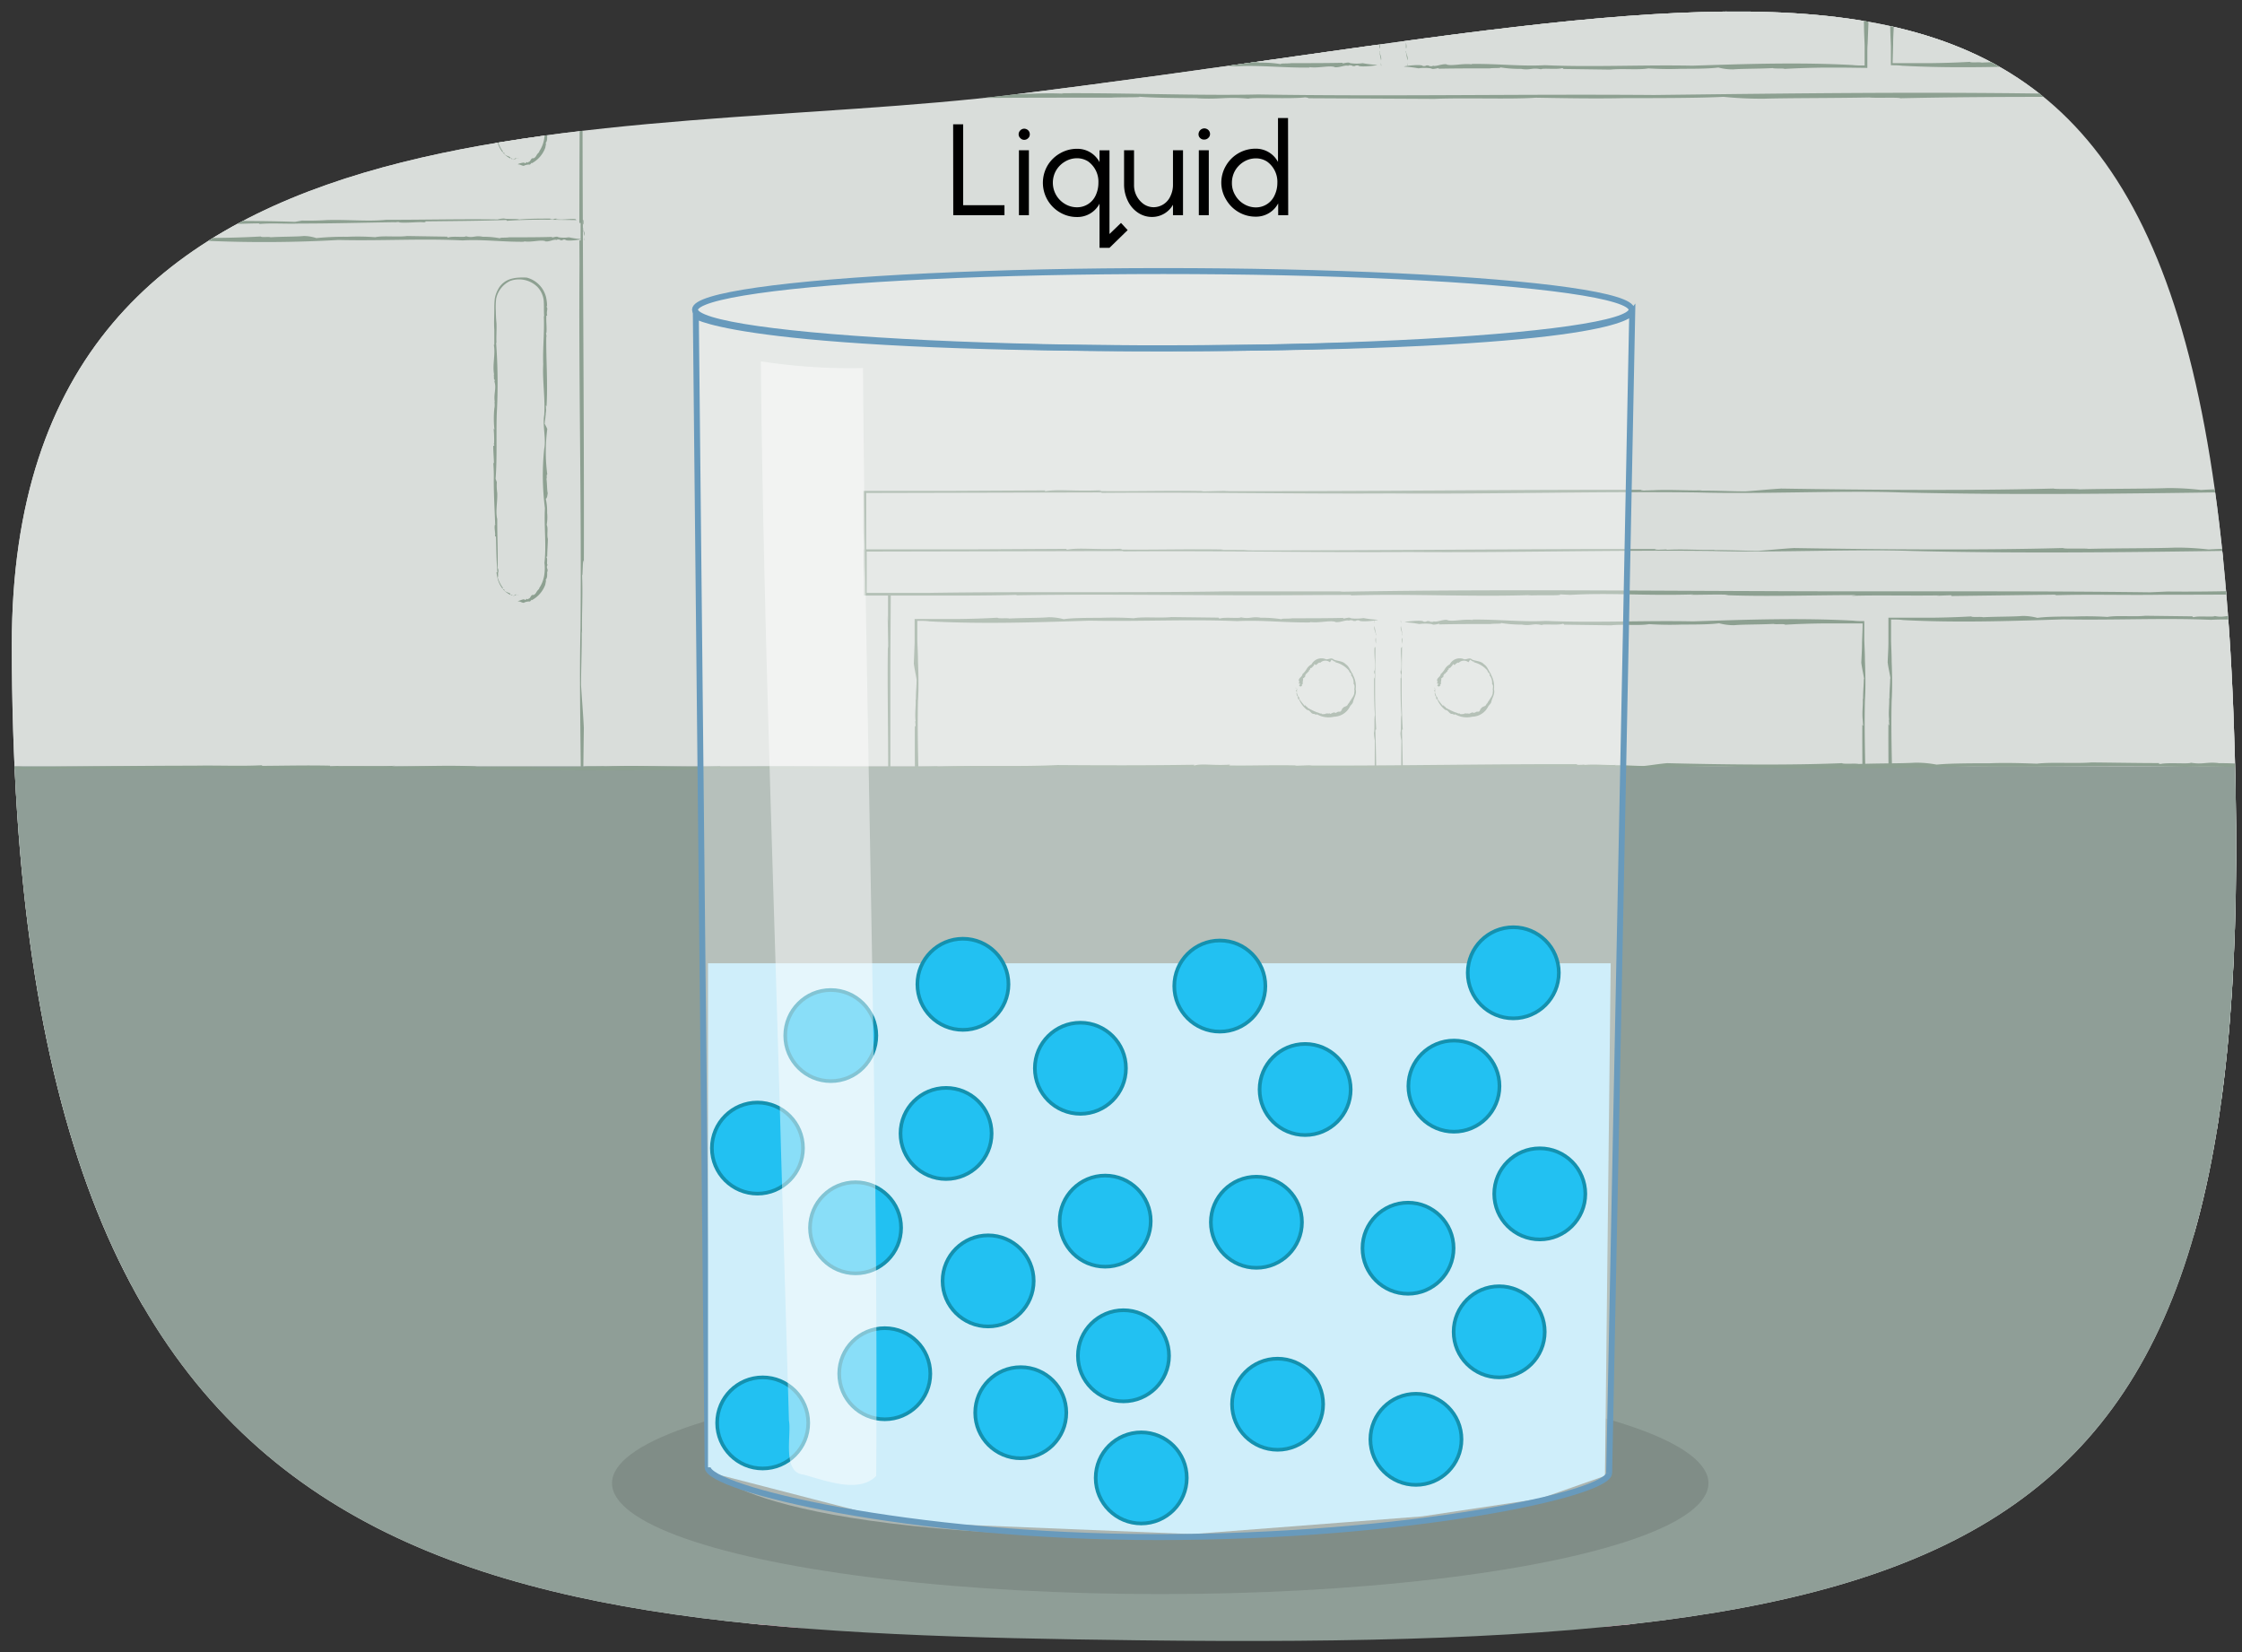 <svg xmlns="http://www.w3.org/2000/svg" xmlns:xlink="http://www.w3.org/1999/xlink" width="380" height="280" viewBox="0 0 380 280"><rect x="0" y="0" width="380" height="280" fill="#333333" stroke="none"/><defs><clipPath id="a"><path d="M378.55,120.93C383.93,261.67,343.33,279.82,193,278,77.37,276.6,2.11,269.79,2,109.28,2,12,104.41,24.33,172,16,310-1,372.78-29.87,378.55,120.93Z" fill="none"/></clipPath></defs><g clip-path="url(#a)"><rect x="-49.34" y="-81.24" width="449.32" height="356.59" fill="#d9ddda"/><path d="M-49.26,263.1l.11.71c-.2-12.7,0-27-.08-40.48l0,.91c0-34.09-.15-65.54-.23-99.36,0,.52,0,.7.06,1.25,0-1.64-.11-3.45-.1-5.28,0-.47.05.52.06,1.1.18-7.14-.12-21,0-25.44,0-2-.09-2.9-.15-1.78-.08-26.48-.15-54.8-.23-81.77,0-1.3.08-1.54.14-1.18-.3-23-.18-47.21-.13-70.79-.08-.91-.08,2.4-.17.08-.1,7.58.2,13.89.05,20.76l-.07-.88c-.05,5,.19,1,.09,6.21-.06,2-.1-.51-.1.44,0,10.63,0,21.73.15,31.74-.17,2.47,0,11.43-.17,15.36.07,2.75,0,5.51.16,6.56,0,37.22,0,75.25.06,113.38.32,17.84-.06,39.21,0,60.39,0,.14,0,.12,0,0,.08,6.9.12,17,.08,25.2l.13,7c0,16-.09,32.16-.14,48.49l102.8.05c57.23.08,107.37.31,163.11-.11-.08,0,.37.05-1.06.06l45.88,0,0,0c37.58-.27,78.23,0,114.46-.25H400.1c0-36.92-.06-77.69-.09-116.29l.06.11c-.13-37.36.2-73.46.1-110.74.15-38.33-.36-78.83-.17-117.49q0-2.92.06-6t0-6.38l-16.82,0-17.1.1c-11.32.07-22.29.11-31.69,0-46.16-.48-90.93-.17-137.08.12-42.58-.17-85.08.27-126.31-.08C51.54-81,30-81.47,8.23-81.41l.77.08c-7.8-.24-17.39.34-22.26,0h.83c-4.14-.18-9.6.42-12.11.21l-.67.08c-5,0-.59-.1-4.45-.13a35.14,35.14,0,0,1-3.58.11c-.66-.36-16.69,0-16.08.1,6.66,0,7.55.21,12.32.29,0,0-.09,0,0,0,3.26-.17,7.78-.07,10.36-.05l1,.08c1.57.15,7.57-.31,5.54,0l44.18-.07c2.11-.1,11.57,0,8.27-.18,3.79.22,15,.28,19.22.27a6.31,6.31,0,0,1-1,0c8.1.29,9.61-.26,17.2.09,1.19-.25,13.8.08,18.1-.21.94.05,1.25.1.91.15l40.36.1c9.88-.22,23.94.1,32.44-.2,7,.06,18.44.19,28.28.07l-1,0c11.1,0,25,0,32.57-.23,3.28.29,8.08.23,12.88.33,7.41-.14,22.36-.1,33.67-.22,1.73.13,9.32-.06,9.9.14,31.68-.38,70.84-.25,104.66,0h-.49c4.39-.11,9.44-.34,13.91-.48.44,0,.39.05-.55.05h3.28l2.94,0c0,1.83,0,3.65-.07,5.49s0,3.87,0,5.85c0,0,0,0-.06-1,.09,5.79-.16,12,0,18.8l-.05.38.07,4.34c-.06-.1-.16-.27-.13-2.59.07,53,.14,107.77.22,162.22l-.06-2L399.7,121a7,7,0,0,1-.07-1.06c-.11,13.44.08,27.4.05,40.5,0-.06-.1-2-.13-.21.17,9.71-.23,15.59.14,20.45,0,.45-.1.76-.13-.23.12,27,.11,54.71.05,81.9,0,4.13.09,8.35.13,12.71l-29,0c-9.86,0-19.73,0-29.31.12l.12-.06c-30.46.23-62.76,0-94.33,0l-35.14,0-.33-.08c-22.17.31-46.6-.28-69.73.06l1.59-.11c-3.58.18-14-.06-12.62.24l-4.08-.09c-15.72.39-28.61-.18-47.86.07l1.26-.07c-5.12.06-11.09.1-14.88,0,.59,0,.31,0,1.53-.05-16-.27-33.89,0-50.81,0l1.92-.13c-8.18.16-23.18,0-33.93.08l.65-.06-5.44.09-.14-.12-28.46.08C-49.24,271.18-49.25,267.16-49.26,263.1Z" fill="#f59dc1"/><rect x="150.82" y="189.32" width="336.31" height="19.93" fill="#d9ddda"/><path d="M354.85,209.32l-.31.11c5.61-.2,11.95,0,17.89-.08l-.4,0c15.07.05,29-.14,43.92-.22-.23,0-.31,0-.55.05.72,0,1.52-.11,2.33-.1.21,0-.23.06-.49.07,3.16.18,9.28-.12,11.25,0,.89,0,1.28-.09.79-.15,11.7-.05,24.22-.09,36.14-.23.57,0,.68.07.52.14q5.19-.15,10.52-.18h10.21q0-4.83.05-9.63c-.08-.4-.09,1.07-.17,0-.1,3.35.2,6.14.05,9.18l-.07-.39c0,.23,0,.41,0,.56a.13.13,0,0,0,0,.06.36.36,0,0,0,0,.09s0,0,0,.06h-.12l-.76,0c-.91-.07.22-.1-.2-.1-4.7,0-9.6,0-14,.14-1.09-.16-5.05,0-6.79-.16-1.21.07-2.44,0-2.9.16-16.45-.09-33.26.07-50.11.06-7.89.32-17.34-.06-26.7,0-.06,0-.05,0,0,0-3.05.08-7.5.12-11.14.08l-3.09.13c-21.92-.27-44.31-.08-66.58-.2-25.29-.07-47.46-.3-72.09.12,0,0-.17-.05.47-.07l-20.29,0,0,0c-16.61.26-34.58,0-50.6.25H150.94c0-6,0-12.76,0-19.71l31.32-.08-.05.06c16.51-.13,32.47.2,49,.1,16.94.15,34.85-.36,51.93-.17,10.58.31,24.47-.35,34.4,0,20.4.49,40.2.17,60.59-.12,18.82.17,37.61-.27,55.84.08,8.63-.22,18.17.28,27.78.22l-.34-.08c3.45.24,7.68-.33,9.84,0l-.37,0c1.83.18,4.24-.43,5.35-.21l.3-.09c2.21,0,.26.1,2,.13a6.9,6.9,0,0,1,1.58-.11c.29.37,7.38,0,7.11-.09-2.95,0-3.34-.22-5.45-.3,0,0,0,0,0,0a39.36,39.36,0,0,1-4.58,0l-.46-.08c-.69-.15-3.34.31-2.45,0-6,.07-12.84.07-19.52.07-.94.1-5.12,0-3.66.18-1.68-.22-6.65-.27-8.5-.27a1.26,1.26,0,0,1,.44,0c-3.58-.29-4.25.27-7.61-.09-.52.25-6.09-.08-8,.22-.42-.06-.56-.11-.41-.15l-17.84-.11c-4.37.22-10.58-.1-14.34.2-3.11-.06-8.15-.19-12.5-.07l.43,0c-4.91,0-11,0-14.4.22a47.08,47.08,0,0,0-5.69-.33c-3.28.14-9.89.1-14.88.22-.77-.13-4.13.06-4.38-.14-14,.38-31.32.25-46.26,0h.21c-1.94.11-4.17.34-6.15.48-.19,0-.17-.05.24-.05-2.73,0-5.28-.15-8-.12,0,0,0,0,.47-.06-2.56.09-5.29-.15-8.31,0l-.17-.06-1.92.08c0-.07.12-.16,1.14-.14-23.44-.07-47.63.27-71.7.22l.88-.06-4.67.11a1.45,1.45,0,0,1,.47-.07c-5.94-.1-12.11.08-17.9,0,0,0,.9-.09.09-.13-4.29.18-6.89-.23-9,.14-.2,0-.34-.1.1-.13l-11,.08H150.49c0,4.85,0,9.71,0,14.54,0,.93.05,1.87.08,2.82s0,2.08.05,3.15l6.65,0h6.51c4.36,0,8.72,0,13-.12l-.06.07c13.47-.23,27.75,0,41.7,0,5.8,0,9.71-.05,15.53-.06l.15.08c9.8-.31,20.6.28,30.82-.06l-.7.11c1.58-.17,6.18.06,5.58-.23l1.8.09c7-.39,12.65.18,21.16-.08l-.56.07c2.26-.05,4.9-.09,6.58,0-.26,0-.14,0-.68.05,7.09.28,15,0,22.46,0l-.85.13c3.62-.15,10.25,0,15-.08l-.29.06,2.41-.08.06.12Z" fill="#8da091"/><rect x="150.82" y="100.33" width="336.31" height="91.62" fill="#d9ddda"/><path d="M395.91,192l-.37.11c6.74-.2,14.35,0,21.49-.08l-.49,0c18.11,0,34.81-.15,52.77-.23l-.67,0c.87,0,1.83-.11,2.8-.1.26,0-.27.06-.58.07,3.79.18,11.14-.12,13.51,0,1.07,0,1.54-.09.95-.15h1.61c0-6.68-.05-13.59-.07-20.52s-.1-14-.15-20.88c0-.69.08-.81.14-.62-.3-12.24-.18-25.07-.13-37.59-.08-.49-.09,1.27-.17,0-.1,4,.2,7.37.05,11l-.07-.47c0,2.65.19.53.09,3.29-.06,1.09-.1-.27-.1.24,0,5.64,0,11.53.15,16.85-.17,1.31,0,6.07-.17,8.16.07,1.46.05,2.92.16,3.48q0,9.19,0,18.5,0,9.08,0,18.24l-22.55,0c-9.48.32-20.83-.06-32.07,0-.08,0-.07,0,0,0-3.67.08-9,.12-13.38.08l-3.71.13c-26.33-.27-53.24-.08-80-.2-30.39-.07-57-.3-86.61.12,0,0-.2-.05.57-.07l-24.37,0,0,0c-20,.26-41.55,0-60.79.25H150.94c0-19.55-.06-41.14-.09-61.57l.06,0q0-7.57,0-15.06c0-5,.05-9.87.07-14.8l14.22.07h14.46c20.35.14,41.86-.36,62.39-.17,12.7.31,29.38-.36,41.31,0,24.51.49,48.29.18,72.8-.11,22.6.17,45.17-.28,67.07.08,10.37-.23,21.83.28,33.37.21l-.41-.08c4.14.24,9.23-.33,11.82,0h-.44c2.19.18,5.1-.42,6.43-.21l.35-.09a18.9,18.9,0,0,1,2.37.14,10,10,0,0,1,1.9-.11c.35.36,8.86,0,8.54-.1-3.54,0-4-.21-6.55-.29,0,0,.05,0,0,0a53.71,53.71,0,0,1-5.5,0l-.55-.07c-.83-.16-4,.3-2.94,0-7.19.06-15.43.06-23.46.06-1.12.1-6.14,0-4.39.19-2-.22-8-.28-10.21-.27a1.66,1.66,0,0,1,.53,0c-4.3-.29-5.1.27-9.14-.08-.63.25-7.32-.08-9.61.21-.49-.06-.66-.11-.48-.15l-21.43-.11c-5.25.22-12.71-.1-17.22.21-3.75-.07-9.8-.19-15-.07l.51,0c-5.9,0-13.26,0-17.3.22a65.25,65.25,0,0,0-6.83-.32c-3.94.13-11.88.09-17.88.22-.92-.14-4.95,0-5.26-.14-16.82.37-37.62.24-55.57,0h.26c-2.33.1-5,.34-7.39.48-.23,0-.21,0,.29,0-3.28,0-6.35-.16-9.62-.12,0,0,0,0,.55-.06-3.07.08-6.35-.16-10,0l-.2,0-2.31.07c.06-.06.15-.16,1.38-.14-13.25,0-26.69,0-40.23.09l-41.1.14v5.47l-.06-1.06.1,5.61a2.83,2.83,0,0,1-.06-.57c-.11,7.14.07,14.55.05,21.51,0,0-.1-1.08-.13-.11.17,5.15-.23,8.28.13,10.86,0,.24-.09.4-.12-.13.12,14.34.11,29,0,43.49,0,1.12.05,2.25.08,3.4s0,2.47.05,3.73l7.94,0h7.82c5.24,0,10.48,0,15.56-.12l-.06.07c16.17-.23,33.33,0,50.09,0l18.66-.06.17.08c11.78-.31,24.75.28,37-.06l-.84.11c1.9-.17,7.43.06,6.7-.23l2.17.09c8.34-.39,15.18.18,25.41-.08l-.67.07c2.72-.05,5.89-.09,7.9,0-.31,0-.17,0-.81,0,8.51.28,18,0,27,0l-1,.13c4.34-.15,12.31,0,18-.08l-.34.06,2.89-.08.07.12Z" fill="#8da091"/><rect x="155.63" y="105.13" width="77.99" height="81.66" fill="#d9ddda"/><polygon points="232.94 105.13 232.91 105.28 233.01 105.68 232.94 105.13" fill="#8da091"/><path d="M233.18,107.71c0-.07,0,0,.07-.11l-.3-1.52C232.78,106.76,233.29,107.27,233.18,107.71Z" fill="#8da091"/><path d="M233.15,108.16a1.76,1.76,0,0,0,.11,1C233.15,108.92,233.3,108,233.15,108.16Z" fill="#8da091"/><path d="M233.21,159.86v-.18A1,1,0,0,0,233.21,159.86Z" fill="#9bac9f"/><path d="M233.69,173.35l.11.14c-.2-2.52,0-5.36-.08-8l0,.18c0-6.75-.14-13-.23-19.69,0,.11.05.14.06.25a6.79,6.79,0,0,1-.1-1c0-.1,0,.1.06.22.19-1.42-.12-4.16,0-5,0-.4-.1-.58-.16-.36,0-5.24-.08-10.85-.23-16.2,0-.25.08-.3.14-.23-.3-4.56-.18-9.35-.13-14-.08-.18-.08.47-.16,0-.1,1.51.19,2.75,0,4.12l-.07-.18c0,1,.19.2.09,1.23-.06.41-.09-.1-.1.09,0,2.11,0,4.3.15,6.29-.17.49,0,2.26-.17,3a6.92,6.92,0,0,0,.16,1.3c-.09,7.37.07,14.91.06,22.46.32,3.53-.06,7.77.05,12,0,0,0,0,0,0,.08,1.36.12,3.36.08,5l.14,1.38c-.1,3.39-.14,6.81-.15,10.24s0,6.64,0,10l-8.93,0c-11.34-.08-21.27-.31-32.31.11,0,0-.08,0,.21-.06-3.19.07-6.09,0-9.09,0v0c-7.45.26-15.5,0-22.68.25h-4.74c0-3.62,0-7.43,0-11.27s-.05-7.81-.07-11.63l.06,0c-.13-7.4.2-14.55.1-21.94.15-7.59-.36-15.61-.17-23.27.14-2,.09-4.36,0-6.69,0-1.16-.07-2.33-.11-3.47l0-1.68c0-.59,0-1.16,0-1.72.83,0,1.43,0,2.06.09,9.14.48,18,.17,27.15-.12,8.44.17,16.86-.27,25,.08,3.87-.23,8.15.28,12.45.22l-.15-.08c1.55.24,3.44-.34,4.41,0h-.16c.81.18,1.9-.42,2.39-.21l.14-.08c1,0,.11.1.88.13.29,0,.11-.16.71-.11.13.36,3.3,0,3.18-.1a17.59,17.59,0,0,1-2.44-.29h0a8,8,0,0,1-2.06.05l-.2-.08c-.31-.15-1.5.31-1.1,0-2.68.07-5.75.06-8.75.07-.42.1-2.29,0-1.64.18a20.73,20.73,0,0,0-3.81-.27.34.34,0,0,1,.2,0c-1.61-.28-1.9.27-3.41-.08-.23.25-2.73-.08-3.58.21q-.29-.08-.18-.15l-8-.1c-2,.21-4.74-.1-6.42.2a55.89,55.89,0,0,0-5.61-.07l.19,0c-2.2,0-4.94,0-6.45.23a9.69,9.69,0,0,0-2.55-.33c-1.47.14-4.43.1-6.67.22-.34-.13-1.85.06-2-.14-2.06.12-4.28.19-6.57.22h-3.47l-4,0c0,.76,0,1.52,0,2.28,0,.61,0,1.21,0,1.81-.05,1.2-.09,2.38-.14,3.53v-.09c.11.87.34,1.87.48,2.75,0,.09,0,.08,0-.11,0,1.23-.15,2.37-.12,3.59,0,0,0,0-.06-.2.09,1.14-.15,2.37,0,3.72l-.06.08.08.86c-.07,0-.16-.06-.14-.52-.07,10.51.27,21.35.22,32.14l-.06-.4.11,2.09s-.05-.11-.07-.21c-.1,2.67.08,5.43,0,8,0,0-.09-.41-.13,0,.18,1.92-.23,3.08.14,4,0,.09-.1.16-.13,0,.12,5.35.11,10.84.05,16.22,0,.42.05.84.08,1.27l0,.67c0,.29,0,.58,0,.88l3.12,0h2.92c2,0,3.9,0,5.8-.12l0,.07c6-.23,12.43,0,18.68,0,2.6,0,4.36-.05,7-.05l.07.08c4.39-.31,9.23.28,13.81-.06l-.31.11c.71-.17,2.77.06,2.5-.23l.81.08c3.11-.39,5.66.18,9.48-.07l-.25.07a24.62,24.62,0,0,1,3,0c-.12,0-.07,0-.31,0,3.18.28,6.72,0,10.07,0l-.38.13c.31,0,.66-.05,1.06-.06h1.37c0-.75,0-1.54,0-2.33s0-1.49,0-2.15l.06.13-.09-1.08.12,0C233.81,178.66,233.71,176.05,233.69,173.35Z" fill="#8da091"/><path d="M233.55,145.39v0C233.56,145.5,233.56,145.46,233.55,145.39Z" fill="#9bac9f"/><path d="M230.83,104.57l.34,0A1.48,1.48,0,0,0,230.83,104.57Z" fill="#9bac9f"/><rect x="238.1" y="105.13" width="77.99" height="81.66" fill="#d9ddda"/><polygon points="237.43 105.13 237.39 105.28 237.5 105.68 237.43 105.13" fill="#8da091"/><path d="M237.66,107.71c0-.07.05,0,.07-.11l-.3-1.52C237.27,106.76,237.78,107.27,237.66,107.71Z" fill="#8da091"/><path d="M237.63,108.16a1.63,1.63,0,0,0,.12,1C237.64,108.92,237.78,108,237.63,108.16Z" fill="#8da091"/><path d="M237.7,159.86v-.18A.77.77,0,0,0,237.7,159.86Z" fill="#9bac9f"/><path d="M238.18,173.35l.11.14c-.2-2.52,0-5.36-.08-8l0,.18c0-6.75-.15-13-.23-19.69a2.27,2.27,0,0,0,.06.25,6.79,6.79,0,0,1-.1-1c0-.1.05.1.06.22.18-1.42-.12-4.16,0-5,0-.4-.09-.58-.15-.36,0-5.24-.08-10.85-.23-16.2,0-.25.08-.3.14-.23-.3-4.56-.18-9.35-.13-14-.08-.18-.09.47-.17,0-.1,1.51.2,2.75,0,4.12l-.07-.18c-.05,1,.19.2.09,1.23-.06.41-.1-.1-.1.09,0,2.11,0,4.3.15,6.29-.17.49,0,2.26-.17,3a6.92,6.92,0,0,0,.16,1.3c-.09,7.37.07,14.91.06,22.46.32,3.53-.06,7.77.05,12,0,0,0,0,0,0,.08,1.36.12,3.36.08,5l.13,1.38c-.09,3.39-.13,6.81-.15,10.24v10.67l9.63,0c11.33.08,21.26.31,32.3-.11,0,0,.08,0-.21.06,3.19-.07,6.09.05,9.09,0v0c7.44-.26,15.49,0,22.67-.25h5c0-3.69,0-7.57,0-11.49s-.05-7.81-.07-11.63l.06,0c-.13-7.4.2-14.55.1-21.94.15-7.59-.36-15.61-.17-23.27.14-2,.09-4.36,0-6.69,0-1.16-.07-2.33-.11-3.47q0-.86,0-1.68c0-.52,0-1,0-1.52-.55,0-1.26,0-1.86-.08-9.15-.49-18-.17-27.16.12-8.43-.17-16.86.27-25-.08-3.87.22-8.15-.28-12.45-.22l.15.08c-1.55-.24-3.44.33-4.41,0l.16,0c-.81-.18-1.9.43-2.39.21l-.14.09c-1,0-.11-.1-.88-.13-.29,0-.11.16-.71.11-.13-.37-3.3,0-3.18.09a19,19,0,0,1,2.44.3s0,0,0,0a8,8,0,0,1,2.06,0l.2.07c.31.16,1.5-.3,1.1,0,2.68-.07,5.76-.07,8.75-.07.42-.1,2.29,0,1.64-.19a20.72,20.72,0,0,0,3.81.28s-.07,0-.2,0c1.61.29,1.9-.27,3.41.09.23-.25,2.73.08,3.58-.22q.28.09.18.15l8,.11c2-.22,4.74.1,6.43-.2a55.64,55.64,0,0,0,5.6.07l-.19,0c2.2,0,4.94,0,6.45-.22a9.69,9.69,0,0,0,2.55.33c1.47-.14,4.43-.1,6.67-.22.34.13,1.85-.06,2,.14,2.06-.13,4.28-.2,6.57-.22h5.23l.88,0h.43c0,1.08-.07,2.15-.1,3.2,0,1.2-.08,2.38-.13,3.53v-.09c.11.87.34,1.87.48,2.75,0,.09-.05.08-.05-.11,0,1.23-.15,2.37-.12,3.59,0,0,0,0-.06-.2.09,1.14-.16,2.37,0,3.72l0,.08.07.86c-.06,0-.16-.06-.14-.52-.06,10.51.28,21.35.23,32.14l-.06-.4.11,2.09s-.05-.11-.07-.21c-.11,2.67.08,5.43.05,8,0,0-.1-.41-.13,0,.17,1.92-.23,3.08.14,4,0,.09-.1.16-.13,0,.12,5.35.11,10.84.05,16.22,0,.42,0,.84.08,1.27s0,.7.05,1l-.47,0h-.71l-1.45,0H310.3c-1.95,0-3.9,0-5.8.12l0-.07c-6,.23-12.43,0-18.68,0-2.6,0-4.36.06-7,.06l-.07-.08c-4.39.31-9.23-.28-13.81.06l.31-.11c-.71.17-2.77-.06-2.5.23l-.81-.09c-3.11.4-5.66-.18-9.48.08l.25-.07a24.62,24.62,0,0,1-3,0c.12,0,.07,0,.31-.05-3.18-.28-6.71,0-10.07,0l.38-.13c-.3,0-.66,0-1.06.06H238.2c0-.68,0-1.41,0-2.13s0-1.49,0-2.15l.06.13-.08-1.08.12,0C238.3,178.66,238.19,176.05,238.18,173.35Z" fill="#8da091"/><path d="M238,145.39v0C238.05,145.5,238,145.46,238,145.39Z" fill="#9bac9f"/><path d="M240.89,105.7l-.34,0A1.48,1.48,0,0,0,240.89,105.7Z" fill="#9bac9f"/><circle cx="248.5" cy="116.47" r="4.77" fill="#d9ddda"/><polygon points="243.06 116.47 243.02 116.49 243.13 116.53 243.06 116.47" fill="#8da091"/><path d="M243.3,116.73h.07l-.31-.15C242.9,116.65,243.41,116.68,243.3,116.73Z" fill="#8da091"/><path d="M243.27,116.78c-.06.07.08.08.13.09C243.29,116.86,243.42,116.76,243.27,116.78Z" fill="#8da091"/><path d="M246.05,121h0A0,0,0,0,0,246.05,121Z" fill="#9bac9f"/><path d="M247.43,121l0-.11c-.27.14-.47-.13-.72-.14l0,0a10.86,10.86,0,0,1-1.65-.8s0,0,.06,0-.13,0-.15,0,.05,0,.06,0c0-.22-.35-.21-.3-.37s-.11,0-.14.07a11.13,11.13,0,0,1-1-1.28s.06,0,.12-.07a1.44,1.44,0,0,1-.44-1.34c-.08,0-.08,0-.17,0-.09.17.23.26.11.42h-.08c0,.11.19,0,.11.11s-.1,0-.1,0c.08.21.07.46.31.6-.14.1.07.22-.05.35.08,0,.09.09.2.07a4.32,4.32,0,0,0,1.38,1.82c.46,0,.58.53,1,.66,0,0,0,0,0,0a.71.71,0,0,1,.48.15l.18-.08a4,4,0,0,0,2.9.41,3.09,3.09,0,0,0,2.69-1.72s0,0,0,0c.16-.28.42-.44.52-.74l0,0c.15-.75.68-1.43.46-2.18a4,4,0,0,0-.54-2.55l.06,0c-.42-.55-.59-1.31-1.22-1.71-.53-.6-1.45-.49-2.06-.82-.41-.41-1,.19-1.44-.08a1.91,1.91,0,0,0-2.29.93,2,2,0,0,0-.83.79,3.76,3.76,0,0,1-.72.88c0,.4-.57.59-.61,1h.08c-.27.1.28.38-.09.41v0c-.19.06.39.23.17.25l.09,0c0,.09-.1,0-.14.07s.16,0,.11.07c-.37,0,0,.31.08.29s.22-.13.3-.2h0c-.16-.07-.06-.14,0-.18h.07c.15,0-.29-.16,0-.09a2.13,2.13,0,0,1,.08-.74c-.09-.06.07-.18-.13-.19a.34.34,0,0,0,.36-.21s0,0,0,0c.32,0-.17-.25.2-.22-.22-.13.16-.16,0-.36l.14.06a3.38,3.38,0,0,1,.45-.47c-.05-.26.32-.22.21-.52.14,0,.35-.06.4-.24v0a.77.77,0,0,0,.33-.48c.19.22.23.13.34.18,0-.17.28-.24.42-.41.07.12.12-.11.19.07a1.23,1.23,0,0,1,1.67-.12h0c.08-.09.19-.32.29-.44s0,0,0,0,.18.18.29.17a.17.17,0,0,1,0,.06c.12-.06.15.2.3.08v0l.09,0c0,.06-.06.15-.09.12a4.42,4.42,0,0,1,2.31,1.39H252l.2.08a.11.11,0,0,1-.07,0c0,.25.32.36.39.58,0,0-.1,0-.12,0,.24.08-.09.33.27.27,0,0-.09,0-.12,0a2,2,0,0,1,.34,1.35c.35.39,0,.83.18,1.28l-.07,0c.1.61-.37,1.09-.64,1.57-.17.17-.19.36-.36.53l-.06,0c-.06.54-.78.37-.93.86l0-.1c0,.18-.25.07-.08.32l-.11,0c-.08.48-.54.07-.78.42v-.08c-.07.09-.17.16-.25.11s0,0,0,0c-.34-.19-.59.16-.91.18l0-.13c-.14.16-.41,0-.61.08l0-.06-.11.09V121C247.93,121,247.68,121.08,247.43,121Z" fill="#8da091"/><path d="M245.1,119.91Z" fill="#9bac9f"/><path d="M244.31,116.24l0,0S244.3,116.25,244.31,116.24Z" fill="#9bac9f"/><circle cx="225.04" cy="116.47" r="4.77" fill="#d9ddda"/><polygon points="219.6 116.47 219.56 116.49 219.67 116.53 219.6 116.47" fill="#8da091"/><path d="M219.84,116.73h.07l-.31-.15C219.44,116.65,220,116.68,219.84,116.73Z" fill="#8da091"/><path d="M219.81,116.78c-.06.07.08.08.13.09C219.83,116.86,220,116.76,219.81,116.78Z" fill="#8da091"/><path d="M222.59,121h0A0,0,0,0,0,222.59,121Z" fill="#9bac9f"/><path d="M224,121l0-.11c-.27.14-.47-.13-.72-.14l0,0a10.86,10.86,0,0,1-1.65-.8s0,0,.06,0-.13,0-.15,0,0,0,.06,0c0-.22-.35-.21-.3-.37s-.11,0-.14.07a11.13,11.13,0,0,1-1-1.28s.06,0,.12-.07a1.44,1.44,0,0,1-.44-1.34c-.08,0-.08,0-.17,0-.09.17.23.26.11.42h-.08c0,.11.19,0,.11.11s-.1,0-.1,0c.08.21.07.46.31.6-.14.1.07.22-.05.35.08,0,.09.09.2.07a4.32,4.32,0,0,0,1.38,1.82c.46,0,.58.53,1,.66,0,0,0,0,0,0a.71.71,0,0,1,.48.15l.18-.08a4,4,0,0,0,2.9.41,3.09,3.09,0,0,0,2.69-1.72s0,0,0,0c.16-.28.42-.44.52-.74l0,0c.15-.75.68-1.43.46-2.18a4,4,0,0,0-.54-2.55l.06,0c-.42-.55-.59-1.31-1.22-1.71-.53-.6-1.45-.49-2.06-.82-.41-.41-1,.19-1.44-.08a1.91,1.91,0,0,0-2.29.93,2,2,0,0,0-.83.79,3.76,3.76,0,0,1-.72.88c0,.4-.57.59-.61,1h.08c-.27.1.28.38-.09.41v0c-.19.06.39.23.17.25l.09,0c0,.09-.1,0-.14.07s.16,0,.11.07c-.37,0,0,.31.08.29s.22-.13.3-.2h0c-.16-.07-.06-.14,0-.18h.07c.15,0-.29-.16,0-.09a2.13,2.13,0,0,1,.08-.74c-.09-.06.07-.18-.13-.19a.34.34,0,0,0,.36-.21s0,0,0,0c.32,0-.17-.25.2-.22-.22-.13.16-.16-.05-.36l.14.06a3.38,3.38,0,0,1,.45-.47c-.05-.26.32-.22.21-.52.14,0,.35-.06.41-.24v0a.79.79,0,0,0,.32-.48c.19.22.23.13.34.18.05-.17.28-.24.42-.41.07.12.12-.11.19.07a1.23,1.23,0,0,1,1.67-.12h0c.08-.09.19-.32.29-.44s0,0,0,0,.18.18.29.17l0,.06c.12-.06.15.2.3.08v0l.09,0c0,.06-.06.15-.09.12a4.42,4.42,0,0,1,2.31,1.39h-.07l.2.08a.11.11,0,0,1-.07,0c0,.25.32.36.39.58,0,0-.1,0-.12,0,.24.08-.09.33.27.27,0,0-.09,0-.12,0a2,2,0,0,1,.34,1.35c.35.39,0,.83.18,1.28l-.07,0c.1.61-.37,1.09-.64,1.57-.17.17-.19.36-.36.53l-.06,0c-.06.54-.78.37-.93.86l0-.1c0,.18-.25.07-.08.32l-.11,0c-.08.48-.54.07-.78.42v-.08c-.07.09-.17.16-.25.11s0,0,0,0c-.34-.19-.59.16-.91.18l0-.13c-.14.16-.41,0-.61.08l0-.06-.11.09V121C224.47,121,224.22,121.08,224,121Z" fill="#8da091"/><path d="M221.64,119.91Z" fill="#9bac9f"/><path d="M220.85,116.24l0,0S220.84,116.25,220.85,116.24Z" fill="#9bac9f"/><rect x="320.58" y="105.13" width="77.99" height="81.66" fill="#d9ddda"/><path d="M398.65,173.35l.11.14c-.2-2.52,0-5.36-.08-8l0,.18c.05-6.75-.14-13-.22-19.69,0,.11,0,.14.05.25a8.34,8.34,0,0,1-.1-1c0-.1.06.1.07.22.18-1.42-.12-4.16,0-5,0-.4-.09-.58-.15-.36-.05-5.24-.09-10.85-.23-16.2,0-.25.07-.3.14-.23-.3-4.56-.18-9.35-.13-14-.08-.18-.09.47-.17,0-.1,1.51.19,2.75.05,4.12l-.08-.18c0,1,.2.2.1,1.23-.07.41-.1-.1-.1.09,0,2.11,0,4.3.14,6.29-.16.49,0,2.26-.16,3a6.92,6.92,0,0,0,.16,1.3c-.09,7.37.07,14.91.06,22.46.32,3.53-.06,7.77,0,12t0,0c.08,1.36.12,3.36.08,5l.13,1.38c-.09,3.39-.13,6.81-.15,10.24v10l-8.94,0c-11.34-.08-21.27-.31-32.31.11,0,0-.07,0,.21-.06-3.18.07-6.09,0-9.09,0v0c-7.44.26-15.5,0-22.67.25H320.7c0-3.62,0-7.43,0-11.27s-.05-7.81-.07-11.63l.06,0c-.14-7.4.2-14.55.1-21.94.14-7.59-.36-15.61-.17-23.27.13-2,.09-4.36,0-6.69,0-1.16-.07-2.33-.1-3.47q0-.86,0-1.68V105c.83,0,1.43,0,2.06.09,9.15.48,18,.17,27.16-.12,8.43.17,16.85-.27,25,.08,3.87-.23,8.14.28,12.45.22l-.15-.08c1.54.24,3.44-.34,4.41,0h-.17c.82.18,1.9-.42,2.4-.21l.13-.08c1,0,.12.1.89.13.28,0,.1-.16.7-.11.14.36,3.31,0,3.19-.1a17.4,17.4,0,0,1-2.44-.29s0,0,0,0a7.94,7.94,0,0,1-2.05.05l-.2-.08c-.32-.15-1.5.31-1.1,0-2.68.07-5.76.06-8.75.07-.42.1-2.3,0-1.64.18a20.73,20.73,0,0,0-3.81-.27.32.32,0,0,1,.2,0c-1.61-.28-1.91.27-3.41-.08-.24.25-2.74-.08-3.59.21q-.27-.08-.18-.15l-8-.1c-2,.21-4.74-.1-6.43.2a55.64,55.64,0,0,0-5.6-.07l.19,0c-2.2,0-4.95,0-6.45.23a9.69,9.69,0,0,0-2.55-.33c-1.47.14-4.43.1-6.67.22-.35-.13-1.85.06-2-.14-2.06.12-4.28.19-6.56.22h-3.48l-4,0c0,.76,0,1.52,0,2.28,0,.61,0,1.21,0,1.81,0,1.2-.09,2.38-.13,3.53v-.09c.1.87.34,1.87.48,2.75,0,.09-.05.08-.05-.11,0,1.23-.16,2.37-.12,3.59,0,0,0,0-.06-.2.08,1.14-.16,2.37,0,3.72l-.05.08.07.86c-.06,0-.16-.06-.14-.52-.06,10.51.27,21.35.22,32.14l-.06-.4.11,2.09s-.05-.11-.06-.21c-.11,2.67.07,5.43,0,8,0,0-.1-.41-.13,0,.17,1.92-.23,3.08.13,4,0,.09-.1.16-.13,0,.13,5.35.12,10.84.06,16.22,0,.42.05.84.08,1.27l0,.67,0,.88,3.11,0h2.92c1.95,0,3.91,0,5.81-.12l0,.07c6-.23,12.44,0,18.69,0,2.6,0,4.35-.05,7-.05l.07.08c4.39-.31,9.23.28,13.81-.06l-.32.11c.71-.17,2.78.06,2.51-.23l.8.08c3.12-.39,5.67.18,9.48-.07l-.25.07a24.65,24.65,0,0,1,3,0,2.41,2.41,0,0,1-.3,0c3.18.28,6.71,0,10.06,0l-.38.13c.31,0,.67-.05,1.06-.06h1.38c0-.75,0-1.54,0-2.33s0-1.49,0-2.15l.06.13-.08-1.08.12,0C398.77,178.66,398.66,176.05,398.65,173.35Z" fill="#8da091"/><rect x="146.69" y="83.53" width="345.25" height="11.41" fill="#d9ddda"/><path d="M351,95l-.32.11c5.62-.2,12,0,17.91-.08l-.4,0c15.09,0,29-.14,44-.23-.24,0-.32.05-.56.06.73,0,1.53-.11,2.34-.1.21,0-.23,0-.49.06,3.16.19,9.29-.12,11.26,0,.89,0,1.28-.1.79-.16,11.72,0,24.25-.08,36.19-.23.57,0,.67.08.52.14,4.84-.14,9.8-.19,14.79-.19l14.54.05c0-.38,0-.76,0-1.14s-.08,1.06-.16,0l0,.94-3.28.08c-1.25,0-2.49,0-3.77,0l.39-.08c-2.21,0-.45.19-2.75.09-.9-.06.23-.09-.19-.1-4.71,0-9.62,0-14.05.15-1.09-.17-5.05,0-6.79-.17-1.22.07-2.44,0-2.91.16-16.47-.08-33.3.08-50.17.06-7.9.32-17.36-.06-26.73,0-.06,0-.05,0,0,0-3,.07-7.51.11-11.15.07l-3.09.14c-22-.28-44.37-.08-66.66-.2-25.33-.08-47.52-.31-72.18.11,0,0-.17,0,.47-.06l-20.31,0,0,0c-16.63.27-34.62,0-50.65.25H146.81c0-3.34,0-7.17,0-11.18l39.89-.09,0,.07c16.53-.14,32.51.2,49,.1,17,.14,34.89-.37,52-.17,10.58.31,24.49-.36,34.43,0,20.43.49,40.25.18,60.67-.11,18.84.17,37.65-.28,55.9.08,8.64-.23,18.19.28,27.81.21l-.34-.08c3.45.24,7.7-.33,9.85,0l-.36,0c1.83.18,4.24-.42,5.35-.21l.3-.09c2.21,0,.26.1,2,.14a7,7,0,0,1,1.59-.11c.29.36,7.38,0,7.11-.1-2.95,0-3.34-.21-5.45-.29,0,0,0,0,0,0a37.43,37.43,0,0,1-4.59,0l-.46-.07c-.69-.16-3.35.3-2.45,0-6,.06-12.86.06-19.55.06-.94.1-5.12,0-3.66.19-1.68-.22-6.66-.28-8.51-.27a1.14,1.14,0,0,1,.44,0c-3.59-.29-4.25.27-7.61-.08-.53.25-6.11-.08-8,.21-.42-.06-.55-.11-.4-.15l-17.86-.11c-4.38.22-10.6-.1-14.36.21-3.12-.07-8.16-.2-12.52-.07l.43,0c-4.91,0-11.05,0-14.42.22a45.32,45.32,0,0,0-5.69-.32c-3.28.13-9.9.09-14.9.22-.77-.14-4.13,0-4.39-.14-14,.37-31.35.24-46.31,0l.21,0c-1.94.11-4.18.35-6.15.48-.2,0-.18,0,.24,0-2.74,0-5.29-.16-8-.12,0,0,0,0,.46-.07-2.56.09-5.29-.15-8.32,0l-.17,0-1.92.07c.05-.06.12-.16,1.15-.14-23.47-.06-47.7.27-71.79.22l.88-.06-4.67.11a1.57,1.57,0,0,1,.47-.06c-5.95-.11-12.13.07-17.93,0,0,0,.91-.09.1-.13-4.3.18-6.9-.22-9.05.14-.2,0-.33-.1.1-.13L162,83.19H146.34c0,2,0,4,0,6,0,.94.05,1.88.08,2.83s0,2.09,0,3.15l6.65,0h6.53c4.36,0,8.73,0,13-.12l-.05.06c13.48-.23,27.78,0,41.75,0,5.8,0,9.72,0,15.55,0l.14.08c9.82-.31,20.63.28,30.87-.06l-.71.11c1.59-.18,6.19.06,5.59-.24l1.8.09c7-.39,12.66.18,21.18-.07l-.56.07c2.27-.06,4.91-.1,6.59,0-.26,0-.14,0-.68,0,7.1.27,15,0,22.49,0l-.85.13c3.62-.16,10.26,0,15-.08l-.29.06,2.41-.09.06.13Z" fill="#8da091"/><rect x="146.69" y="93.49" width="345.25" height="7.21" fill="#d9ddda"/><path d="M378.33,100.3h0Z" fill="#9bac9f"/><path d="M348.56,100.78l-.32.11c5.56-.2,11.83,0,17.71-.09l-.4,0c14.91,0,28.66-.14,43.46-.23-.23,0-.31,0-.55.06.71,0,1.5-.11,2.3-.1.21,0-.22.05-.48.06,3.13.19,9.18-.11,11.13,0,.88,0,1.27-.1.78-.16,11.58,0,24-.08,35.76-.22.57,0,.67.07.52.14,10.08-.3,20.64-.18,31-.14.39-.07-1.05-.08,0-.16-3.31-.1-6.07.19-9.08,0l.39-.08c-2.19,0-.45.19-2.72.1-.89-.07.23-.1-.19-.11-4.65,0-9.5,0-13.88.15-1.08-.16-5,0-6.72-.16-1.2.06-2.41.05-2.87.16-16.28-.09-32.91.07-49.58.06-7.81.32-17.15-.07-26.41,0-.07,0-.06,0,0,0-3,.08-7.41.12-11,.08l-3.05.13c-21.69-.28-43.85-.08-65.88-.2-25-.08-46.95-.31-71.33.11,0,0-.16,0,.47-.06l-20.07,0,0,0c-16.44.26-34.22,0-50.06.25h-10.6v-7l43.47-.09,0,.06c16.33-.13,32.12.2,48.43.1,16.76.15,34.47-.36,51.38-.17,10.46.31,24.2-.35,34,0,20.19.49,39.77.17,59.95-.12,18.62.18,37.21-.27,55.25.08,8.54-.22,18,.28,27.48.22l-.34-.08c3.42.24,7.61-.33,9.74,0l-.36,0c1.81.18,4.2-.43,5.29-.21l.3-.09c2.18,0,.26.1,1.94.14a6.07,6.07,0,0,1,1.57-.12c.29.37,7.3,0,7-.09-2.91,0-3.3-.22-5.39-.3,0,0,0,0,0,0A38.51,38.51,0,0,1,482,93l-.45-.07c-.69-.16-3.31.3-2.43,0-5.92.07-12.7.07-19.32.07-.92.1-5.06,0-3.62.19-1.65-.23-6.57-.28-8.4-.28a1.22,1.22,0,0,1,.43,0c-3.54-.29-4.2.27-7.52-.09-.52.25-6-.08-7.92.22-.41-.06-.54-.11-.4-.15l-17.65-.11c-4.32.22-10.47-.1-14.18.2-3.09-.06-8.07-.19-12.37-.07l.42,0c-4.86,0-10.92,0-14.25.22a44.3,44.3,0,0,0-5.63-.32c-3.24.13-9.78.09-14.72.21-.76-.13-4.08.06-4.34-.14-13.85.38-31,.25-45.77,0l.22,0c-1.92.11-4.13.34-6.09.48-.19,0-.17,0,.24,0-2.7,0-5.22-.15-7.92-.12,0,0,0,0,.46-.06-2.54.09-5.24-.15-8.23,0l-.16-.06-1.9.08c0-.07.12-.16,1.13-.14-23.19-.07-47.13.27-70.94.22l.87-.06L207,93.2a1.57,1.57,0,0,1,.47-.06c-5.88-.11-12,.07-17.72,0,0,0,.89-.09.09-.13-4.24.18-6.81-.23-8.94.14-.19,0-.33-.1.1-.13l-17.1.09-17.53,0c0,.64,0,1.28,0,1.92,0,.92.05,1.85.08,2.79s0,2.06,0,3.12l6.58,0h6.44c4.32,0,8.63,0,12.82-.12l0,.07c13.32-.23,27.45,0,41.25,0,5.74,0,9.61-.06,15.37-.06l.15.08c9.69-.31,20.38.28,30.49-.06l-.69.11c1.56-.17,6.12.06,5.52-.23l1.78.09c6.88-.39,12.51.18,20.93-.08l-.55.07c2.24,0,4.85-.1,6.51,0-.26,0-.14,0-.67.05,7,.28,14.82,0,22.22,0l-.84.13c3.58-.15,10.14,0,14.84-.08l-.29.06,2.38-.09.07.13Z" fill="#8da091"/><rect x="-32.69" y="-74.44" width="131.09" height="292.47" fill="#d9ddda"/><path d="M-32.76,37.05l-.11-.38c.2,6.68,0,14.21.08,21.28l0-.48c0,17.92.15,34.44.23,52.22,0-.27,0-.37-.06-.65,0,.85.11,1.8.1,2.77,0,.25,0-.27-.06-.58-.18,3.75.12,11,0,13.37,0,1.06.1,1.52.16.94.05,13.91.08,28.8.23,43,0,.68-.08.81-.14.62.3,12.12.18,24.81.13,37.21.08.47.08-1.27.17-.05.09-4-.2-7.29,0-10.91l.07.46c0-2.63-.19-.53-.09-3.26.06-1.07.1.27.1-.23,0-5.59,0-11.42-.15-16.68.17-1.3,0-6,.17-8.07-.07-1.45-.05-2.9-.16-3.45.09-19.56-.07-39.55-.06-59.59-.32-9.38.06-20.61,0-31.74,0-.07,0-.06,0,0-.08-3.62-.12-8.91-.08-13.24l-.14-3.67c.28-26.06.09-52.69.2-79.16,0-17.73.09-34.16.14-50.68L-15.63-74l17.46-.18s.2,0-.55.06H25.39l0,0c19.75-.26,41.11,0,60.16-.25H98.29c0,19.35.06,40.71.09,60.94l-.06-.06c.13,19.64-.2,38.61-.1,58.2-.15,20.15.36,41.43.17,61.75-.31,12.57.35,29.09,0,40.89s-.28,23.61-.23,35.33q.06,8.78.13,17.59t.2,17.83l-1.54,0c-22.37-.18-44.71.27-66.38-.09-10.27.23-21.61-.28-33-.21l.4.08c-4.1-.24-9.13.33-11.69,0l.43,0c-2.17-.18-5.05.42-6.37.21l-.35.09c-2.63,0-.31-.1-2.34-.14a9.76,9.76,0,0,1-1.88.11c-.34-.36-8.77,0-8.45.1,3.5,0,4,.21,6.48.29,0,0-.05,0,0,0a52.55,52.55,0,0,1,5.44,0l.55.07c.82.16,4-.3,2.91,0,7.12-.07,15.27-.07,23.22-.07,1.11-.1,6.08,0,4.35-.19,2,.23,7.9.28,10.1.27a1.63,1.63,0,0,1-.52,0c4.26.29,5.05-.27,9,.09.62-.25,7.25.08,9.51-.22.49.06.66.11.48.15l21.21.11c5.19-.22,12.58.1,17-.2,3.7.06,9.69.19,14.86.06l-.5,0,7.5,0c0-2.16,0-4.29-.07-6.21,0-1.75-.07-3.32-.13-4.57a66.64,66.64,0,0,0,.33-6.77c-.14-3.89-.1-11.75-.22-17.69.13-.91-.06-4.9.14-5.21-.38-16.65-.25-37.23,0-55v.26c-.11-2.31-.34-5-.48-7.32,0-.23,0-.2,0,.29,0-3.24.15-6.28.12-9.52,0,0,0,0,.06.55-.09-3,.15-6.29,0-9.88l.06-.2L98.82,95c.07.06.16.15.14,1.37.07-27.87-.27-56.64-.22-85.26l.06,1-.11-5.55a2,2,0,0,1,.07.56c.1-7.07-.08-14.4-.05-21.29,0,0,.09,1.08.13.11-.18-5.1.23-8.19-.14-10.74,0-.24.1-.4.13.12-.12-14.19-.11-28.75,0-43,0-1.1,0-2.22-.08-3.36s0-2.44,0-3.69l-7.86,0H83c-5.18,0-10.37,0-15.4.13l.06-.07c-16,.23-33,0-49.57,0L-.34-74.5l-.17-.09c-5.12.14-10.46.1-15.88,0l-8.15-.08h-4.08l-4.23,0,0,2.41.06,2.23-.12-.83c.18,1.88-.06,7.35.24,6.63L-32.73-62c.39,8.25-.18,15,.07,25.15l-.07-.67c.06,2.69.1,5.83,0,7.83,0-.32,0-.17-.05-.81-.28,8.43,0,17.81,0,26.7l-.13-1c.16,4.3,0,12.19.08,17.84l-.06-.35.09,2.86-.12.08C-32.83,23-32.8,29.87-32.76,37.05Z" fill="#8da091"/><rect x="-32.91" y="37.79" width="131.32" height="2.96" fill="#d9ddda"/><polygon points="99.08 40.75 99.11 40.62 99.01 40.29 99.08 40.75" fill="#8da091"/><path d="M98.84,38.58c0,.06,0,0-.06.1L99.07,40C99.24,39.38,98.73,39,98.84,38.58Z" fill="#8da091"/><path d="M98.88,38a4,4,0,0,0,0-.7,3,3,0,0,0-.71.12,2.7,2.7,0,0,1,.63,0C98.8,37.77,98.78,38.15,98.88,38Z" fill="#8da091"/><path d="M55.34,37.38h.15A.68.68,0,0,0,55.34,37.38Z" fill="#9bac9f"/><path d="M44,37.86l-.12.11c2.12-.2,4.51,0,6.75-.08l-.15,0c5.68,0,10.92-.15,16.55-.23a1.66,1.66,0,0,0-.21.06,5,5,0,0,1,.88-.1c.08,0-.08.05-.18.06,1.19.18,3.49-.12,4.24,0,.33,0,.48-.1.29-.16,4.42-.05,9.14-.08,13.63-.23.22,0,.26.08.2.14,3.84-.3,7.86-.18,11.79-.13.15-.08-.4-.08,0-.17-1.27-.09-2.32.2-3.46,0l.14-.07c-.83,0-.16.19-1,.09-.34-.06.09-.1-.07-.1-1.77,0-3.62,0-5.29.15-.41-.17-1.91,0-2.56-.17a4.79,4.79,0,0,0-1.09.16c-6.2-.09-12.54.07-18.89.06-3,.32-6.54-.06-10.07.05,0,0,0,0,0,0-1.15.08-2.83.12-4.2.08L50,37.6c-8.26-.28-16.7-.09-25.09-.2-9.54-.08-17.89-.31-27.18.11,0,0-.06,0,.18-.06-2.68.06-5.12-.05-7.65,0v0c-6.26.27-13,0-19.07.25H-33v3.19l16.51-.09,0,.06c6.23-.13,12.24.21,18.45.1,6.39.15,13.14-.36,19.58-.17,4,.32,9.22-.35,13,0a223.07,223.07,0,0,0,22.84-.12c7.1.18,14.18-.27,21.05.08,3.26-.22,6.85.28,10.47.22l-.13-.08c1.3.24,2.9-.33,3.71,0l-.13,0c.68.18,1.59-.43,2-.21l.11-.09c.84,0,.1.1.75.14.24,0,.09-.17.59-.12.11.37,2.78,0,2.68-.09a13.39,13.39,0,0,1-2.05-.3s0,0,0,0a5.58,5.58,0,0,1-1.72,0l-.18-.07c-.26-.16-1.26.3-.92,0-2.26.07-4.84.07-7.36.07-.35.1-1.93,0-1.38.19a14.72,14.72,0,0,0-3.2-.28s0,0,.16,0c-1.35-.29-1.6.27-2.86-.09-.2.25-2.3-.08-3,.22q-.24-.09-.15-.15L69,40c-1.65.22-4-.1-5.41.2a39.38,39.38,0,0,0-4.71-.07l.16,0a48.15,48.15,0,0,0-5.43.22A6.72,6.72,0,0,0,51.46,40c-1.23.13-3.72.09-5.6.21-.29-.13-1.56.06-1.66-.13a156.08,156.08,0,0,1-17.43,0l.08,0c-.73.11-1.58.34-2.32.48-.07,0-.06,0,.09,0-1,0-2-.15-3-.12,0,0,0,0,.18-.06-1,.09-2-.15-3.14,0l-.06-.05-.72.07c0-.07,0-.16.43-.14-8.84-.07-18,.27-27,.22l.33-.06-1.76.11s.1-.05.18-.06c-2.24-.11-4.56.07-6.75,0,0,0,.34-.09,0-.13-1.62.18-2.6-.23-3.41.14-.07,0-.13-.1,0-.13q-3.18.09-6.41.09H-29.7l-2.85,0v-.44c-.06-.67-.1-1.53-.13-1.91l.39,0H-28c1.64,0,3.28,0,4.88-.12l0,.06c5.07-.23,10.46,0,15.72,0,2.18,0,3.66,0,5.85,0l.06.08c3.69-.31,7.76.28,11.61-.07L9.8,38c.6-.18,2.33.06,2.1-.24l.68.09c2.62-.39,4.77.18,8-.07l-.21.07a17.54,17.54,0,0,1,2.48,0c-.1,0-.06,0-.26.05,2.67.28,5.65,0,8.47,0l-.32.13c1.36-.16,3.86,0,5.65-.09l-.11.07.91-.09,0,.12C39.52,38,41.72,37.87,44,37.86Z" fill="#8da091"/><path d="M67.51,37.72h0Z" fill="#9bac9f"/><path d="M96.06,40.18l.29,0A1.11,1.11,0,0,0,96.06,40.18Z" fill="#9bac9f"/><rect x="83.79" y="47.32" width="8.46" height="54.16" rx="4.04" fill="#d9ddda"/><polygon points="87.83 100.81 87.79 100.77 87.66 100.86 87.83 100.81" fill="#8da091"/><path d="M87,100.93s0,.06,0,.08a2.27,2.27,0,0,0,.53-.22C87.36,100.6,87.12,101.09,87,100.93Z" fill="#8da091"/><path d="M86.86,100.87a.29.29,0,0,0-.35,0C86.61,100.8,86.85,101,86.86,100.87Z" fill="#8da091"/><path d="M84.19,83.51s0,0,0,.07S84.2,83.52,84.19,83.51Z" fill="#9bac9f"/><path d="M83.72,78.51l-.11-.05a29,29,0,0,1,.08,3l0-.07c0,2.51.14,4.81.23,7.3,0,0,0,0-.06-.09a1,1,0,0,1,.1.38s0,0-.06-.08c-.19.53.12,1.54,0,1.87,0,.15.1.21.16.13.05,1.94.08,4,.23,6,0,.1-.08.11-.14.09a11.55,11.55,0,0,0,.22,1.19,5.19,5.19,0,0,0,.45,1.06,3.8,3.8,0,0,0,1.66,1.56c.08,0-.11-.14.06-.15-.38-.27-.88-.27-1.11-.69l.09,0c-.18-.26-.18.09-.33-.22,0-.15.09,0,.06-.09a6,6,0,0,1-.9-1.78c.08-.09.07-.26.07-.47a1.6,1.6,0,0,1,.07-.61c-.06-.2,0-.4-.15-.48.08-2.73-.08-5.52-.06-8.32-.32-1.31.06-2.88,0-4.43a0,0,0,0,1,0,0,9.25,9.25,0,0,1-.07-1.85L84,81.15c.28-3.64.08-7.36.2-11.06a95.43,95.43,0,0,0-.11-12s.05,0,.06.08c-.06-1.18.05-2.25,0-3.37h0c-.07-.69-.1-1.4-.11-2.1a12,12,0,0,1,.06-2.09,4.29,4.29,0,0,1,2.38-3,4.44,4.44,0,0,1,4.59,1A3.94,3.94,0,0,1,92.16,51c.06.86,0,1.74.07,2.6h-.06c.13,2.74-.2,5.39-.1,8.12-.15,2.82.36,5.79.17,8.63-.31,1.75.35,4.06,0,5.71a43.41,43.41,0,0,0,.12,10.06c-.17,3.12.27,6.24-.08,9.27a7.7,7.7,0,0,1-.06,2.24,5.37,5.37,0,0,1-.88,2.12h.1a2.17,2.17,0,0,0-.56.68c-.16.25-.36.46-.6.4l0,0c-.32,0-.42.72-.7.59v.1c-.36.15-.08-.08-.37,0-.1,0,0,.17-.23.17-.07-.18-.36-.11-.65,0s-.58.18-.56.23c.48,0,.57.21,1,.25a0,0,0,0,1,0,0,1.83,1.83,0,0,1,.83-.23l.1,0c.2.11.46-.52.42-.21a4.86,4.86,0,0,0,2.31-2.67c0-.19.24-.91,0-.69a1.34,1.34,0,0,0,.3-.73,5.63,5.63,0,0,0,0-.72s0,0,0,.07c.29-.59-.27-.7.09-1.26-.25-.09.08-1-.22-1.33.06-.07.11-.09.15-.07,0-1,.1-2.11.11-3-.22-.72.1-1.76-.2-2.38a7.72,7.72,0,0,0,.07-2.08l0,.07a9.49,9.49,0,0,0-.22-2.39c.29-.24.23-.59.33-.94-.14-.54-.1-1.64-.22-2.47.13-.13-.06-.69.14-.73a29.5,29.5,0,0,1,0-7.68v0c-.11-.32-.34-.7-.48-1,0,0,.05,0,.05,0,0-.46.15-.88.12-1.33,0,0,0,0,.06.07-.09-.42.15-.87,0-1.38l.06,0-.08-.32c.07,0,.16,0,.14.19C92.88,65,92.54,61,92.59,57l.06.15-.11-.78s0,0,.07.08c.1-1-.08-2,0-3,0,0,.09.15.13,0-.18-.71.23-1.14-.14-1.5a.08.08,0,0,1,.13,0,8,8,0,0,0-.17-1.56,4.75,4.75,0,0,0-.66-1.49,4.55,4.55,0,0,0-2.61-1.85,10.06,10.06,0,0,0-1.35,0,5.86,5.86,0,0,0-1.37.23A3.51,3.51,0,0,0,84.44,49l0,0a5,5,0,0,0-.58,1.63,14.48,14.48,0,0,0-.08,1.74c0,1.16-.08,2.33,0,3.49,0,1,0,1.61,0,2.58l-.08,0c.31,1.63-.28,3.42.06,5.12l-.11-.12c.17.27-.06,1,.24.93l-.09.3c.39,1.15-.18,2.1.07,3.51l-.07-.09a3.38,3.38,0,0,1,0,1.09s0,0,0-.11a17.91,17.91,0,0,0,0,3.73l-.13-.14a21.49,21.49,0,0,1,.08,2.49l-.06,0,.09.4H83.6C83.6,76.54,83.7,77.51,83.72,78.51Z" fill="#8da091"/><path d="M83.86,88.87h0S83.85,88.84,83.86,88.87Z" fill="#9bac9f"/><path d="M89,102h-.14S88.91,102,89,102Z" fill="#9bac9f"/><rect x="83.79" y="-26.64" width="8.46" height="54.16" rx="4.04" fill="#d9ddda"/><polygon points="87.83 26.84 87.79 26.8 87.66 26.9 87.83 26.84" fill="#8da091"/><path d="M87,27s0,.06,0,.08a3.67,3.67,0,0,0,.53-.22C87.36,26.64,87.12,27.13,87,27Z" fill="#8da091"/><path d="M86.86,26.91a.27.27,0,0,0-.35,0C86.61,26.84,86.85,27.07,86.86,26.91Z" fill="#8da091"/><path d="M84.19,9.55s0,0,0,.07S84.2,9.56,84.19,9.55Z" fill="#9bac9f"/><path d="M83.72,4.55l-.11,0a29,29,0,0,1,.08,3l0-.07c0,2.5.14,4.81.23,7.29,0,0,0,0-.06-.09a1.07,1.07,0,0,1,.1.39s0,0-.06-.08c-.19.52.12,1.54,0,1.87,0,.14.1.21.16.13.05,1.94.08,4,.23,6,0,.09-.08.11-.14.08a11.77,11.77,0,0,0,.22,1.2,4.89,4.89,0,0,0,.45,1,3.82,3.82,0,0,0,1.66,1.57c.08,0-.11-.14.06-.15-.38-.28-.88-.27-1.11-.7h.09c-.18-.26-.18.08-.33-.23,0-.14.09,0,.06-.08a6,6,0,0,1-.9-1.78c.08-.1.07-.26.07-.48a1.57,1.57,0,0,1,.07-.6c-.06-.2,0-.4-.15-.48.08-2.73-.08-5.52-.06-8.32-.32-1.31.06-2.88,0-4.43a0,0,0,0,1,0,0,9.28,9.28,0,0,1-.07-1.85L84,7.19c.28-3.64.08-7.36.2-11.06a95.43,95.43,0,0,0-.11-12s.05,0,.06.08c-.06-1.18.05-2.26,0-3.37h0c-.07-.69-.1-1.4-.11-2.11a11.88,11.88,0,0,1,.06-2.08,4.29,4.29,0,0,1,2.38-3,4.42,4.42,0,0,1,4.59,1A3.91,3.91,0,0,1,92.16-23c.06.86,0,1.74.07,2.59h-.06c.13,2.74-.2,5.39-.1,8.12-.15,2.82.36,5.79.17,8.62-.31,1.76.35,4.07,0,5.71a43.49,43.49,0,0,0,.12,10.07c-.17,3.12.27,6.24-.08,9.27a7.7,7.7,0,0,1-.06,2.24,5.37,5.37,0,0,1-.88,2.12h.1a2.07,2.07,0,0,0-.56.68c-.16.25-.36.45-.6.4l0,0c-.32,0-.42.72-.7.58v.1c-.36.16-.08-.07-.37,0-.1,0,0,.17-.23.18-.07-.18-.36-.11-.65-.05s-.58.17-.56.23c.48,0,.57.21,1,.25,0,0,0,0,0,0a1.94,1.94,0,0,1,.83-.22l.1,0c.2.11.46-.52.42-.21a4.86,4.86,0,0,0,2.31-2.67c0-.19.24-.91,0-.69a1.34,1.34,0,0,0,.3-.73,5.63,5.63,0,0,0,0-.72s0,0,0,.07c.29-.6-.27-.71.09-1.26-.25-.09.08-1-.22-1.33.06-.07.11-.09.15-.07,0-1,.1-2.11.11-3-.22-.73.1-1.76-.2-2.38a7.73,7.73,0,0,0,.07-2.08l0,.07a9.49,9.49,0,0,0-.22-2.39c.29-.24.23-.59.33-.94-.14-.55-.1-1.64-.22-2.47.13-.13-.06-.69.14-.73a29.5,29.5,0,0,1,0-7.68v0c-.11-.33-.34-.7-.48-1,0,0,.05,0,.05,0,0-.45.15-.87.12-1.33,0,0,0,0,.06.08-.09-.42.15-.88,0-1.38l.06,0-.08-.32c.07,0,.16,0,.14.2C92.88-9,92.54-13,92.59-17l.06.15-.11-.78s0,0,.07.08c.1-1-.08-2,0-3,0,0,.09.15.13,0-.18-.71.23-1.14-.14-1.5a.08.08,0,0,1,.13,0,8.09,8.09,0,0,0-.17-1.57A4.8,4.8,0,0,0,91.85-25a4.61,4.61,0,0,0-2.61-1.86,10,10,0,0,0-1.35,0,5.38,5.38,0,0,0-1.37.23,3.51,3.51,0,0,0-2.08,1.7l0,0a5,5,0,0,0-.58,1.63,14.31,14.31,0,0,0-.08,1.73c0,1.17-.08,2.34,0,3.5,0,1,0,1.61,0,2.58l-.08,0c.31,1.63-.28,3.42.06,5.12l-.11-.12c.17.26-.06,1,.24.93l-.09.3c.39,1.15-.18,2.1.07,3.51l-.07-.09a3.38,3.38,0,0,1,0,1.09c0-.05,0,0,0-.11a17.81,17.81,0,0,0,0,3.72l-.13-.14a21.49,21.49,0,0,1,.08,2.49l-.06,0,.09.4H83.6C83.6,2.58,83.7,3.55,83.72,4.55Z" fill="#8da091"/><path d="M83.86,14.91h0S83.85,14.88,83.86,14.91Z" fill="#9bac9f"/><path d="M89,28h-.14S88.91,28,89,28Z" fill="#9bac9f"/><rect x="-32.91" y="218.37" width="131.32" height="2.96" fill="#d9ddda"/><polygon points="99.08 221.33 99.11 221.2 99.01 220.87 99.08 221.33" fill="#8da091"/><path d="M98.84,219.16c0,.07,0,0-.06.1l.29,1.27C99.24,220,98.73,219.54,98.84,219.16Z" fill="#8da091"/><path d="M98.88,218.59a4,4,0,0,0,0-.7,2.86,2.86,0,0,0-.71.13,2.18,2.18,0,0,1,.63-.05C98.8,218.35,98.78,218.73,98.88,218.59Z" fill="#8da091"/><path d="M55.34,218h.15A.29.29,0,0,0,55.34,218Z" fill="#9bac9f"/><path d="M44,218.44l-.12.12c2.12-.2,4.51,0,6.75-.09l-.15,0c5.68,0,10.92-.14,16.55-.23-.09,0-.12.05-.21.06a5,5,0,0,1,.88-.1c.08,0-.08,0-.18.06,1.19.19,3.49-.11,4.24,0,.33,0,.48-.1.29-.16,4.42,0,9.14-.08,13.63-.23.22,0,.26.08.2.14,3.84-.3,7.86-.18,11.79-.13.15-.08-.4-.08,0-.16-1.27-.1-2.32.19-3.46.05l.14-.08c-.83,0-.16.19-1,.09-.34-.06.09-.09-.07-.1-1.77,0-3.62,0-5.29.15-.41-.17-1.91,0-2.56-.16a4.38,4.38,0,0,0-1.09.15c-6.2-.08-12.54.08-18.89.06-3,.32-6.54-.06-10.07.05,0,0,0,0,0,0-1.15.08-2.83.11-4.2.07l-1.17.14c-8.26-.28-16.7-.08-25.09-.2-9.54-.08-17.89-.31-27.18.11,0,0-.06-.05.18-.06-2.68.07-5.12-.05-7.65,0v0c-6.26.26-13,0-19.07.24H-33v3.19l16.51-.09,0,.07c6.23-.14,12.24.2,18.45.1,6.39.14,13.14-.37,19.58-.17,4,.31,9.22-.36,13,0a223.07,223.07,0,0,0,22.84-.11c7.1.17,14.18-.28,21.05.08,3.26-.23,6.85.28,10.47.21l-.13-.08c1.3.24,2.9-.33,3.71,0l-.13,0c.68.18,1.59-.42,2-.21l.11-.09c.84,0,.1.1.75.14.24,0,.09-.16.59-.11.11.36,2.78,0,2.68-.1a13.56,13.56,0,0,1-2.05-.29s0,0,0,0a5.29,5.29,0,0,1-1.72,0l-.18-.07c-.26-.16-1.26.3-.92,0-2.26.06-4.84.06-7.36.06-.35.1-1.93,0-1.38.19a14.72,14.72,0,0,0-3.2-.27s0,0,.16,0c-1.35-.29-1.6.27-2.86-.08-.2.25-2.3-.08-3,.21q-.24-.09-.15-.15L69,220.62c-1.65.22-4-.1-5.41.21a37.38,37.38,0,0,0-4.71-.07l.16,0a50.64,50.64,0,0,0-5.43.22,6.72,6.72,0,0,0-2.15-.32c-1.23.13-3.72.09-5.6.22-.29-.14-1.56,0-1.66-.14a156.08,156.08,0,0,1-17.43,0l.08,0c-.73.11-1.58.35-2.32.48-.07,0-.06,0,.09,0-1,0-2-.16-3-.12,0,0,0,0,.18-.07-1,.09-2-.15-3.14,0l-.06,0-.72.07c0-.06,0-.16.43-.14-8.84-.06-18,.27-27,.22l.33-.06-1.76.11s.1,0,.18-.06c-2.24-.11-4.56.07-6.75,0,0,0,.34-.09,0-.13-1.62.18-2.6-.22-3.41.14-.07,0-.13-.1,0-.13q-3.18.09-6.41.1H-29.7l-2.85,0v-.44c-.06-.68-.1-1.53-.13-1.92h.39l.56,0H-28c1.64,0,3.28,0,4.88-.12l0,.06c5.07-.23,10.46,0,15.72,0,2.18,0,3.66,0,5.85,0l.06.08c3.69-.31,7.76.28,11.61-.06l-.26.11c.6-.17,2.33.06,2.1-.24l.68.09c2.62-.39,4.77.18,8-.07l-.21.07a17.41,17.41,0,0,1,2.48,0,2.37,2.37,0,0,1-.26.05c2.67.27,5.65,0,8.47,0l-.32.13c1.36-.15,3.86,0,5.65-.08l-.11.06.91-.09,0,.13C39.52,218.56,41.72,218.46,44,218.44Z" fill="#8da091"/><path d="M67.51,218.3h0Z" fill="#9bac9f"/><path d="M96.06,220.76l.29,0S96.15,220.77,96.06,220.76Z" fill="#9bac9f"/><rect x="149.33" y="-75.63" width="336.31" height="91.62" fill="#d9ddda"/><polygon points="150 15.99 150.04 15.59 149.94 14.54 150 15.99" fill="#8da091"/><path d="M149.77,9.08c0,.2-.05.11-.07.31l.3,4.06C150.17,11.64,149.66,10.28,149.77,9.08Z" fill="#8da091"/><path d="M149.8,7.89a11.35,11.35,0,0,0-.12-2.6C149.79,5.84,149.65,8.23,149.8,7.89Z" fill="#8da091"/><path d="M240.55-75.7l.38-.12c-6.74.2-14.35,0-21.49.09l.48,0c-18.1,0-34.8.14-52.76.23l.66-.06c-.86,0-1.82.11-2.8.1-.25,0,.28,0,.59-.06-3.8-.19-11.14.11-13.52,0-1.06,0-1.53.1-.94.16h-1.62c0,6.69.05,13.59.08,20.52s.1,14,.15,20.88c0,.69-.08.82-.14.63.3,12.24.18,25.06.13,37.59.08.48.08-1.28.16-.05.1-4-.19-7.37,0-11l.08.47c.05-2.66-.19-.54-.09-3.3.06-1.09.09.27.1-.23,0-5.65,0-11.54-.15-16.86.17-1.31,0-6.07.16-8.15-.06-1.46,0-2.93-.15-3.49q0-9.18,0-18.49,0-9.09-.05-18.25l22.56,0c9.48-.31,20.82.07,32.07,0,.08,0,.06,0,0,0,3.66-.08,9-.11,13.38-.08l3.71-.13c26.33.28,53.23.08,80,.2,30.39.08,57,.31,86.6-.11,0,0,.2,0-.56.06l24.37,0,0,0c20-.26,41.54,0,60.78-.25h12.9c0,19.55.06,41.14.09,61.58l-.06-.06q0,7.58,0,15.06t-.06,14.8L471.3,15.8H456.84c-20.36-.14-41.86.37-62.39.18-12.7-.32-29.39.35-41.32,0-24.51-.49-48.28-.17-72.79.12-22.61-.18-45.18.27-67.07-.09-10.37.23-21.83-.28-33.37-.21l.41.08c-4.15-.24-9.23.33-11.82,0l.44,0c-2.2-.18-5.1.42-6.43.21l-.36.09c-2.65,0-.31-.1-2.36-.14a9.12,9.12,0,0,1-1.9.11c-.35-.36-8.86,0-8.54.1,3.54,0,4,.21,6.54.3,0,0,0,0,0,0,1.73-.16,4.13-.06,5.5,0l.55.07c.84.16,4-.3,3,0,7.19-.07,15.42-.07,23.45-.07,1.13-.1,6.15,0,4.4-.19,2,.23,8,.28,10.2.27a1.32,1.32,0,0,1-.52,0c4.3.29,5.1-.27,9.13.09.63-.25,7.33.08,9.61-.22.5.06.67.11.48.15l21.43.11c5.25-.22,12.72.1,17.23-.2,3.74.06,9.79.19,15,.07l-.51,0c5.89,0,13.25,0,17.29-.22a65.45,65.45,0,0,0,6.84.32c3.93-.13,11.88-.09,17.88-.21.92.13,4.95-.06,5.26.13,16.82-.37,37.61-.24,55.57,0l-.26,0c2.33-.11,5-.35,7.39-.48.23,0,.2.05-.29.05,3.28,0,6.34.15,9.62.11,0,0,0,0-.56.07,3.08-.09,6.36.15,10,0l.21.05,2.3-.07c0,.07-.14.16-1.37.14,13.24,0,26.69,0,40.22-.09L486,16.32V10.85l.06,1.06-.11-5.61a2.28,2.28,0,0,1,.06.57c.11-7.14-.07-14.55,0-21.51,0,0,.09,1.09.13.11-.18-5.15.23-8.27-.14-10.85,0-.24.1-.41.13.12-.12-14.33-.11-29-.05-43.49,0-1.12-.06-2.25-.08-3.4s0-2.46-.05-3.73l-7.94,0h-7.83c-5.23,0-10.47,0-15.56.12l.06-.07c-16.17.23-33.32,0-50.09,0l-18.65,0-.18-.08c-11.77.31-24.74-.28-37,.06l.85-.11c-1.9.17-7.43-.06-6.7.23l-2.17-.08c-8.34.39-15.19-.18-25.41.07l.67-.07c-2.72,0-5.89.1-7.9,0,.31,0,.16,0,.81,0-8.52-.28-18,0-27,0l1-.13c-4.34.15-12.31,0-18,.08l.35-.06-2.89.09-.07-.13Z" fill="#8da091"/><path d="M156.79,16.56l-.91,0C156,16.56,156.5,16.56,156.79,16.56Z" fill="#9bac9f"/><rect x="320.37" y="-70.47" width="77.99" height="81.66" fill="#d9ddda"/><path d="M398.29-57l-.11-.14c.19,2.51,0,5.35.08,8l0-.18c0,6.76.14,13,.23,19.69,0-.11-.05-.14-.06-.25a6.79,6.79,0,0,1,.1,1c0,.1-.05-.1-.06-.21-.19,1.41.12,4.15,0,5,0,.4.1.57.16.35.05,5.24.08,10.86.23,16.2,0,.26-.08.3-.14.23.3,4.57.18,9.35.13,14,.08.17.08-.48.16,0,.1-1.5-.19-2.75-.05-4.11l.08.17c0-1-.19-.2-.09-1.23.06-.4.09.1.1-.09,0-2.1,0-4.3-.15-6.28.17-.49,0-2.27.16-3.05a6.32,6.32,0,0,0-.15-1.3c.08-7.37-.08-14.9-.06-22.46-.32-3.53.06-7.76,0-12,0,0,0,0,0,0-.08-1.37-.11-3.37-.07-5l-.14-1.38c.1-3.39.14-6.81.15-10.23s0-7.11,0-10.67l-9.63,0c-11.34-.08-21.27-.31-32.31.11,0,0-.07-.05.21-.06-3.18.06-6.09-.06-9.09,0v0c-7.44.26-15.5,0-22.67.25h-5c0,3.69,0,7.57,0,11.5s0,7.81.07,11.63l-.06,0c.13,7.4-.21,14.56-.11,21.94-.14,7.59.37,15.62.18,23.28-.14,2-.09,4.35,0,6.68,0,1.16.07,2.33.11,3.47q0,.86,0,1.68c0,.52,0,1,0,1.52.54,0,1.25,0,1.86.08,9.15.49,18,.18,27.16-.12,8.43.18,16.85-.27,25,.09,3.87-.23,8.14.28,12.45.21l-.15-.08c1.54.24,3.44-.33,4.4,0l-.16,0c.82.18,1.9-.42,2.4-.21l.13-.09c1,0,.12.1.88.14.29,0,.11-.16.71-.11.13.36,3.31,0,3.19-.1a19,19,0,0,1-2.44-.29s0,0,0,0a7.49,7.49,0,0,1-2.05,0l-.21-.07c-.31-.16-1.5.3-1.09,0-2.69.06-5.76.06-8.75.06-.42.1-2.3,0-1.64.19a19.89,19.89,0,0,0-3.81-.27.26.26,0,0,1,.2,0c-1.61-.29-1.91.27-3.41-.09-.24.25-2.74-.08-3.59.22-.18-.06-.25-.11-.18-.15l-8-.11c-2,.22-4.74-.1-6.43.2a53.08,53.08,0,0,0-5.6-.06l.19,0c-2.2,0-4.95,0-6.45.22a9.32,9.32,0,0,0-2.55-.32c-1.47.13-4.43.09-6.67.21-.35-.13-1.85.06-2-.13-2.06.12-4.28.19-6.56.22h-3.48l-1.75,0h-.88l-.43,0,.09-3.2c0-1.2.09-2.38.13-3.53l0,.1c-.11-.87-.35-1.87-.48-2.76,0-.09.05-.08.05.11,0-1.22.15-2.37.11-3.59,0,0,0,0,.07.21-.09-1.15.15-2.37,0-3.73l.05-.07-.07-.86c.07,0,.16,0,.14.51.06-10.5-.27-21.35-.22-32.13l.06.39-.11-2.09s0,.11.06.21c.11-2.66-.07-5.43,0-8,0,0,.09.4.13,0-.18-1.92.23-3.09-.14-4,0-.09.1-.15.13,0-.12-5.34-.11-10.83-.06-16.22,0-.42-.05-.84-.07-1.27s0-.69-.05-1l.46,0h5.08c1.95,0,3.91,0,5.81-.12l0,.07c6-.23,12.44,0,18.69,0,2.6,0,4.35-.05,7-.06l.07.08c4.39-.31,9.23.28,13.81-.06l-.32.11c.71-.17,2.78.06,2.5-.23l.81.09c3.12-.39,5.67.18,9.48-.08l-.25.07a26.94,26.94,0,0,1,2.95,0,2.85,2.85,0,0,1-.3,0c3.18.28,6.71,0,10.06,0l-.38.13c.31,0,.67,0,1.06-.06h1.19c0,.68,0,1.41,0,2.13s0,1.5,0,2.16l-.06-.13.09,1.07-.13,0C398.17-62.34,398.27-59.73,398.29-57Z" fill="#8da091"/><rect x="237.89" y="-70.47" width="77.99" height="81.66" fill="#d9ddda"/><polygon points="238.57 11.19 238.6 11.04 238.5 10.65 238.57 11.19" fill="#8da091"/><path d="M238.33,8.61c0,.08-.05,0-.06.12l.29,1.51C238.73,9.56,238.22,9.06,238.33,8.61Z" fill="#8da091"/><path d="M238.36,8.17a1.78,1.78,0,0,0-.11-1C238.36,7.4,238.21,8.29,238.36,8.17Z" fill="#8da091"/><path d="M237.82-57l-.11-.14c.2,2.51,0,5.35.08,8l0-.18c0,6.76.14,13,.23,19.69a2.27,2.27,0,0,0-.06-.25,6.79,6.79,0,0,1,.1,1c0,.1-.05-.1-.06-.21-.19,1.41.12,4.15,0,5,0,.4.1.57.16.35,0,5.24.08,10.86.23,16.2,0,.26-.08.3-.14.23.3,4.57.18,9.35.13,14,.08.17.08-.48.17,0,.09-1.5-.2-2.75,0-4.11l.07.17c.05-1-.19-.2-.09-1.23.06-.4.09.1.1-.09,0-2.1,0-4.3-.15-6.28.17-.49,0-2.27.17-3.05a6.92,6.92,0,0,0-.16-1.3c.09-7.37-.07-14.9-.06-22.46-.32-3.53.06-7.76-.05-12,0,0,0,0,0,0-.08-1.37-.12-3.37-.08-5l-.14-1.38c.1-3.39.14-6.81.15-10.23s0-6.65,0-10l8.93,0c11.34.08,21.27.31,32.31-.11,0,0,.08,0-.21.06,3.19-.06,6.09,0,9.09,0v0c7.45-.27,15.5,0,22.68-.25h4.74c0,3.61,0,7.42,0,11.27s0,7.81.07,11.63l-.06,0c.13,7.4-.2,14.56-.1,21.94-.15,7.59.36,15.62.17,23.28-.14,2-.09,4.35,0,6.68,0,1.16.07,2.33.11,3.47l0,1.68c0,.59,0,1.16,0,1.72-.82,0-1.42,0-2.06-.08-9.14-.49-18-.18-27.15.11-8.44-.17-16.86.28-25-.08-3.87.23-8.15-.28-12.45-.21l.15.08c-1.55-.24-3.44.33-4.41,0h.16c-.81-.18-1.9.42-2.39.21l-.14.09c-1,0-.11-.1-.88-.14-.29,0-.11.16-.71.11-.13-.36-3.3,0-3.18.1a19.28,19.28,0,0,1,2.44.29s0,0,0,0a7.57,7.57,0,0,1,2.06,0l.2.07c.31.16,1.5-.3,1.1,0,2.68-.06,5.75-.06,8.75-.06.42-.1,2.29,0,1.64-.19a20.73,20.73,0,0,0,3.81.27.26.26,0,0,1-.2,0c1.61.29,1.9-.27,3.41.08.23-.25,2.73.08,3.58-.21q.29.09.18.15l8,.11c2-.22,4.74.1,6.43-.21a52.82,52.82,0,0,0,5.6.07l-.19,0c2.2,0,4.94,0,6.45-.22a9.32,9.32,0,0,0,2.55.32c1.47-.13,4.43-.09,6.67-.22.34.14,1.85,0,2,.14,2.06-.12,4.28-.19,6.57-.22h3.47l4,.05c0-.77,0-1.53,0-2.28s0-1.22.05-1.82c.05-1.2.09-2.38.14-3.53v.1c-.11-.87-.34-1.87-.48-2.76,0-.09.05-.08.05.11,0-1.22.15-2.37.12-3.59,0,0,0,0,.06.21-.09-1.15.15-2.37,0-3.73l.06-.07-.08-.86c.07,0,.16,0,.14.51.07-10.5-.27-21.35-.22-32.13l.06.39-.11-2.09s.05.11.07.21c.1-2.66-.08-5.43-.05-8,0,0,.09.4.13,0-.18-1.92.23-3.09-.14-4,0-.09.1-.15.13,0-.12-5.34-.11-10.83-.05-16.22,0-.42-.05-.84-.08-1.27l0-.66c0-.29,0-.59,0-.88l-3.12,0h-2.92c-1.95,0-3.9,0-5.8.12l0-.06c-6,.23-12.43,0-18.68,0-2.6,0-4.36,0-7,0l-.07-.08c-4.39.31-9.23-.28-13.81.06l.31-.11c-.71.18-2.77-.06-2.5.24l-.81-.09c-3.11.39-5.66-.18-9.48.07l.25-.07a22.69,22.69,0,0,1-2.95,0,2,2,0,0,1,.31,0c-3.18-.28-6.72,0-10.07,0l.38-.13c-.31,0-.66,0-1.06.06l-1.37,0c0,.74,0,1.54,0,2.32s0,1.5,0,2.16l-.06-.13.09,1.07-.12,0C237.7-62.34,237.8-59.73,237.82-57Z" fill="#8da091"/><path d="M240.68,11.76l-.34,0S240.57,11.75,240.68,11.76Z" fill="#9bac9f"/><circle cx="248.29" cy="-0.15" r="4.77" fill="#d9ddda"/><path d="M247.19-4.86V-5c-.19.24-.5.13-.72.31v0A3.09,3.09,0,0,0,245-3.51s0,0,0-.06,0,.12,0,.14,0,0,0-.06c-.22,0-.17.36-.33.33s0,.1.1.12a2.82,2.82,0,0,0-.51,1.34s-.08,0-.14,0A2.17,2.17,0,0,1,244-.52c.08,0,.09,0,.17,0,.1-.11-.16-.25,0-.34l.07,0c.06-.07-.19-.05-.08-.11s.09,0,.1,0c0-.18.12-.33,0-.54.17,0,.07-.18.24-.19,0-.06,0-.1-.11-.16a6.2,6.2,0,0,1,1.06-1.57c0-.46.57-.36.81-.63l0,0a.55.55,0,0,1,.35-.26l.07-.16a6.46,6.46,0,0,1,2.59,0,4.91,4.91,0,0,1,1.23.63,10.21,10.21,0,0,0,1.21.7s0,0-.06,0c.23.17.29.44.48.63h0c.58.45.54,1.23.86,1.83a6,6,0,0,1-.37,2.52l-.06,0c-.19.69-.87,1-1.3,1.49-.59.3-1.05,1.1-1.83,1.09-.46-.22-1,.51-1.43.14a6.93,6.93,0,0,0-2.45-.75c-.28-.3-.62-.51-.92-.79A1.56,1.56,0,0,1,244,2c-.38-.24-.05-.81-.19-1.15l-.07,0c.19-.18-.39-.26-.06-.4h0c.17-.1-.45-.13-.24-.2h-.09c0-.1.1,0,.14-.1s-.17,0-.12-.06c.36,0,0-.31-.11-.31s-.21.16-.28.26h0c.17.06.08.15.06.21l-.08,0c-.15,0,.32.13.05.11.1.27.16.58.25.88.1,0,.06.22.22.1a.41.41,0,0,0-.12.46s0,0,0,0c-.2.28.33.07.07.37.24-.09.06.3.37.23a.47.47,0,0,1-.12.09,6.77,6.77,0,0,0,.4.76c.3,0,.26.46.61.35.06.15.16.41.4.43l0,0a.77.77,0,0,0,.67.18c-.08.29,0,.29.08.42.2-.05.47.12.74.08,0,.13.19,0,.15.2a4.46,4.46,0,0,1,2.18.25v0a3.52,3.52,0,0,0,.21-.52,0,0,0,0,1,0,0c.11-.06.26.12.38.05a.13.13,0,0,1,0,.06c.09-.11.28.09.37-.09l0,0,.06-.1c0,.07.05.16,0,.16a5.23,5.23,0,0,0,2.51-2.06l0,.07,0-.24s0,0,0,.06c.24-.17.24-.5.36-.72,0,0,.07.08.12.06-.08-.25.34-.2,0-.43a.21.21,0,0,1,.11.05c.1-.55.2-1.08.29-1.62-.29-.44,0-.95-.41-1.35h.07c-.35-.5-.36-1.14-.74-1.63a2.69,2.69,0,0,0-.46-.49l.06-.06c-.49-.09-.47-.84-1.05-.8l.08-.08c-.15.11-.2-.19-.32.07l0-.11c-.43.21-.41-.41-.85-.29l0-.06c-.11,0-.23,0-.28,0s0,0,0,0c-.22-.35-.64-.11-.94-.14l.05-.13c-.17.14-.44,0-.65.07V-5L248-5v-.12A2.71,2.71,0,0,0,247.19-4.86Z" fill="#8da091"/><path d="M243,.14l0,0S243,.13,243,.14Z" fill="#9bac9f"/><rect x="155.42" y="-70.47" width="77.99" height="81.66" fill="#d9ddda"/><polygon points="234.08 11.19 234.12 11.04 234.01 10.65 234.08 11.19" fill="#8da091"/><path d="M233.85,8.61c0,.08,0,0-.07.12l.3,1.51C234.24,9.56,233.73,9.06,233.85,8.61Z" fill="#8da091"/><path d="M233.88,8.17a1.65,1.65,0,0,0-.12-1C233.87,7.4,233.73,8.29,233.88,8.17Z" fill="#8da091"/><path d="M233.33-57l-.11-.14c.2,2.51,0,5.35.08,8l0-.18c0,6.76.15,13,.23,19.69a2.27,2.27,0,0,0-.06-.25,8.29,8.29,0,0,1,.11,1c0,.1-.06-.1-.07-.21-.18,1.41.12,4.15,0,5,0,.4.09.57.15.35.05,5.24.08,10.86.23,16.2,0,.26-.08.3-.14.23.3,4.57.18,9.35.13,14,.08.17.09-.48.17,0,.1-1.5-.2-2.75-.05-4.11l.07.17c.05-1-.19-.2-.09-1.23.06-.4.1.1.1-.09,0-2.1,0-4.3-.14-6.28.16-.49,0-2.27.16-3.05a6.92,6.92,0,0,0-.16-1.3c.09-7.37-.07-14.9-.06-22.46-.32-3.53.06-7.76,0-12,0,0,0,0,0,0-.08-1.37-.12-3.37-.08-5l-.13-1.38c.09-3.39.13-6.81.15-10.23V-70.81l-9.62,0c-11.34-.08-21.27-.31-32.31.11,0,0-.08-.05.21-.06-3.19.06-6.09-.06-9.09,0v0c-7.44.26-15.49,0-22.67.25h-5c0,3.69,0,7.57,0,11.5s.05,7.81.07,11.63l-.06,0c.13,7.4-.2,14.56-.1,21.94-.15,7.59.36,15.62.17,23.28-.13,2-.09,4.35,0,6.68,0,1.16.08,2.33.11,3.47q0,.86,0,1.68c0,.52,0,1,0,1.52.55,0,1.26,0,1.87.08,9.14.49,18,.18,27.15-.12,8.43.18,16.86-.27,25,.09,3.87-.23,8.15.28,12.45.21l-.15-.08c1.55.24,3.44-.33,4.41,0l-.16,0c.81.18,1.9-.42,2.39-.21l.14-.09c1,0,.11.1.88.14.29,0,.11-.16.71-.11.13.36,3.3,0,3.18-.1a19.28,19.28,0,0,1-2.44-.29s0,0,0,0a7.57,7.57,0,0,1-2.06,0l-.2-.07c-.31-.16-1.5.3-1.1,0-2.68.06-5.75.06-8.75.06-.42.1-2.29,0-1.64.19a19.89,19.89,0,0,0-3.81-.27.26.26,0,0,1,.2,0c-1.61-.29-1.9.27-3.41-.09-.23.25-2.73-.08-3.58.22q-.28-.09-.18-.15l-8-.11c-2,.22-4.74-.1-6.43.2a53.08,53.08,0,0,0-5.6-.06l.19,0c-2.2,0-4.94,0-6.45.22a9.32,9.32,0,0,0-2.55-.32c-1.47.13-4.43.09-6.67.21-.34-.13-1.85.06-2-.13-2.06.12-4.28.19-6.57.22h-3.47l-1.76,0h-.88l-.43,0c0-1.07.07-2.14.1-3.2s.08-2.38.13-3.53v.1c-.11-.87-.34-1.87-.48-2.76,0-.09,0-.08,0,.11,0-1.22.15-2.37.12-3.59,0,0,0,0,.06.21-.09-1.15.16-2.37,0-3.73l0-.07-.07-.86c.06,0,.16,0,.14.51.06-10.5-.28-21.35-.23-32.13l.06.39-.11-2.09s.05.11.07.21c.11-2.66-.07-5.43-.05-8,0,0,.1.4.13,0-.17-1.92.23-3.09-.13-4,0-.09.09-.15.12,0-.12-5.34-.11-10.83-.05-16.22,0-.42,0-.84-.08-1.27s0-.69-.05-1l.47,0h5.08c1.95,0,3.9,0,5.8-.12l0,.07c6-.23,12.43,0,18.68,0,2.6,0,4.36-.05,7-.06l.07.08c4.39-.31,9.23.28,13.81-.06l-.31.11c.71-.17,2.77.06,2.5-.23l.81.09c3.11-.39,5.66.18,9.48-.08l-.25.07a26.91,26.91,0,0,1,2.95,0c-.12,0-.07,0-.31,0,3.18.28,6.71,0,10.07,0l-.38.13c.3,0,.66,0,1.06-.06h1.18c0,.68,0,1.41,0,2.13s0,1.5,0,2.16l-.06-.13.08,1.07-.12,0C233.21-62.34,233.32-59.73,233.33-57Z" fill="#8da091"/><path d="M230.62,10.62l.34,0S230.73,10.63,230.62,10.62Z" fill="#9bac9f"/><circle cx="223.01" cy="-0.15" r="4.77" fill="#d9ddda"/><path d="M224.08-4.71l0,.1c.27-.14.47.13.72.14l0,0a10.86,10.86,0,0,1,1.65.8s0,0-.06,0,.13,0,.15,0-.05,0-.06,0c0,.23.35.22.3.37a.12.12,0,0,0,.14-.07,10.9,10.9,0,0,1,1,1.28s-.06.06-.12.07a1.46,1.46,0,0,1,.44,1.35c.08,0,.08-.06.17,0,.09-.17-.23-.26-.11-.42h.08c0-.11-.19,0-.11-.11s.1,0,.1,0c-.08-.21-.07-.46-.31-.6.14-.1-.07-.23,0-.36-.08,0-.09-.09-.2-.07A4.38,4.38,0,0,0,226.46-4c-.46,0-.58-.53-1-.66v0a.75.75,0,0,1-.48-.14l-.18.07a4,4,0,0,0-2.9-.41,3.08,3.08,0,0,0-2.69,1.73s0,0,0-.06c-.16.28-.42.45-.52.74h0c-.15.74-.68,1.42-.46,2.17A4,4,0,0,0,218.71,2l-.05,0c.41.55.58,1.31,1.22,1.71.52.61,1.44.49,2.05.83.41.41,1-.2,1.44.07a1.88,1.88,0,0,0,2.29-.93,1.92,1.92,0,0,0,.83-.79,4,4,0,0,1,.72-.88c0-.4.57-.59.61-1h-.08c.27-.1-.28-.38.09-.41h0c.18-.06-.39-.23-.18-.25l-.09,0c0-.09.1,0,.14-.07s-.16,0-.11-.07c.37,0,0-.31-.08-.29s-.22.13-.3.21h0c.16.06.06.13,0,.17h-.07c-.15,0,.29.16,0,.1a2,2,0,0,1-.08.73c.09.06-.07.18.13.19a.34.34,0,0,0-.36.21s0,0,0,0c-.32,0,.17.26-.2.22.22.13-.16.16.05.36A.3.3,0,0,1,226.6,2a3.38,3.38,0,0,1-.45.47c0,.26-.32.22-.21.52-.14,0-.35.06-.4.25v0c-.13.13-.31.25-.33.48-.19-.22-.23-.13-.34-.18-.05.17-.28.24-.42.41-.07-.11-.12.11-.19-.07a1.23,1.23,0,0,1-1.67.12h0c-.08.1-.19.32-.29.44s0,0,0,0-.18-.18-.29-.18a.17.17,0,0,1,0-.06c-.12.06-.15-.2-.3-.08V3.94l-.09.05c0-.06.06-.16.09-.12a4.42,4.42,0,0,1-2.31-1.39h.07l-.2-.08.07,0c0-.25-.32-.35-.39-.58,0,0,.1,0,.12-.05-.24-.08.09-.32-.27-.27,0,0,.09-.05.12,0a2,2,0,0,1-.34-1.35c-.35-.39,0-.82-.18-1.28l.07,0c-.1-.61.37-1.08.64-1.57.17-.17.19-.35.36-.53l.06,0c.06-.54.78-.37.93-.86l0,.11c0-.18.25-.08.08-.32l.11,0c.08-.49.54-.08.78-.43v.08c.07-.09.17-.16.25-.11s0,0,0,.05c.34.19.59-.16.91-.18l0,.14c.14-.16.41,0,.61-.09l0,.06.11-.08v.12C223.58-4.69,223.83-4.75,224.08-4.71Z" fill="#8da091"/><path d="M227.2.08l0,0S227.21.07,227.2.08Z" fill="#9bac9f"/><rect x="-55.48" y="129.87" width="460.12" height="234.84" fill="#8f9e97"/><path d="M25,130.27h-.26A.9.9,0,0,0,25,130.27Z" fill="#9bac9f"/><path d="M44.31,129.8l.2-.11c-3.61.2-7.69,0-11.51.08l.26,0c-9.69,0-18.63.14-28.25.23.15,0,.2-.05.36-.06a14.16,14.16,0,0,1-1.5.1c-.14,0,.14-.05.31-.06-2-.19-6,.12-7.23,0-.57,0-.83.1-.51.16-7.53.05-15.58.08-23.25.23-.36,0-.43-.08-.33-.14-6.55.3-13.42.18-20.13.13-.25.08.69.08,0,.16,2.15.1,4-.19,5.9,0l-.25.08c1.42.05.29-.19,1.76-.09.59.06-.14.09.13.1,3,0,6.18,0,9-.15.71.17,3.25,0,4.37.17a13.67,13.67,0,0,0,1.86-.16c10.59.08,21.4-.08,32.24-.06,5.07-.32,11.14.06,17.17,0,0,0,0,0,0,0,2-.07,4.82-.11,7.17-.07l2-.14c14.1.28,28.5.09,42.82.2,16.27.08,30.53.31,46.37-.11,0,0,.11,0-.3.06,4.57-.06,8.74,0,13,0v0c10.69-.27,22.24,0,32.54-.25,12.54,0,26.72,0,40-.08l0,.06c10.63-.13,20.89.2,31.49.1,10.89.14,22.41-.36,33.4-.17,6.8.31,15.73-.36,22.12,0,13.12.48,25.85.17,39-.12,12.11.17,24.19-.27,35.91.08,5.56-.23,11.69.28,17.87.21l-.22-.07c2.22.23,4.94-.34,6.33,0h-.24c1.18.18,2.73-.42,3.45-.21l.19-.08c1.42,0,.16.1,1.26.13.41,0,.16-.16,1-.11.19.36,4.74,0,4.57-.1-1.89,0-2.15-.21-3.5-.29,0,0,0,0,0,0a16.3,16.3,0,0,1-2.94,0l-.3-.08c-.44-.15-2.15.31-1.57,0-3.85.06-8.26.06-12.56.06-.6.11-3.29,0-2.35.19a42.55,42.55,0,0,0-5.47-.27.63.63,0,0,1,.28,0c-2.3-.29-2.73.27-4.89-.08-.34.25-3.92-.08-5.14.21-.27,0-.36-.1-.26-.15-3.89,0-8.18-.09-11.47-.11-2.81.22-6.81-.09-9.23.21-2-.07-5.24-.19-8-.07l.27,0c-3.15,0-7.09,0-9.26.23a18.76,18.76,0,0,0-3.66-.33c-2.1.14-6.35.1-9.57.22-.49-.14-2.65.06-2.81-.14-9,.38-20.14.24-29.76,0h.14c-1.24.1-2.68.34-3.95.48-.13,0-.11,0,.15,0-1.75,0-3.39-.16-5.15-.12,0,0,0,0,.3-.06-1.65.08-3.4-.16-5.34,0l-.11-.05-1.24.07c0-.06.08-.16.74-.14-15.08-.06-30.64.27-46.12.23l.57-.07-3,.11s.16,0,.3-.06c-3.82-.11-7.79.07-11.52,0,0,0,.58-.1.06-.13-2.76.17-4.43-.23-5.81.13-.13,0-.21-.1.07-.12-7.68.12-15.56.11-23.29.05-6.44.33-13.63,0-20.32.29l0-.06c-8.66.23-17.84,0-26.82,0-3.72,0-6.24.05-10,.05l-.1-.08c-6.3.31-13.25-.28-19.82.06l.45-.11c-1,.18-4-.06-3.59.24l-1.16-.09c-4.47.39-8.13-.18-13.61.07l.36-.07c-1.45.06-3.15.1-4.23,0,.17,0,.09,0,.44-.05-4.56-.27-9.64,0-14.45,0l.55-.13c-2.33.16-6.59,0-9.65.08l.19-.06-1.55.09,0-.12C51.93,129.68,48.19,129.78,44.31,129.8Z" fill="#8da091"/><path d="M4.18,129.94h0Z" fill="#9bac9f"/></g><ellipse cx="196.65" cy="251.37" rx="92.92" ry="18.8" fill="#5d6662" opacity="0.3"/><path d="M134,222.1a876.15,876.15,0,0,0,121.79,0l8.1-.62A537.06,537.06,0,0,1,134,222.1Z" fill="#fff"/><path d="M276.54,52.49l-3.83,197.63s-16,10.48-76.38,10.39c-70.34-.1-76.39-11.83-76.39-11.83L117.8,52.49s2.22-6.44,78.83-6.55S276.54,52.49,276.54,52.49Z" fill="#fff" opacity="0.35"/><path d="M119.94,248.68l-2-195.13S126.57,59.49,205,59c68.46-.47,71.27-5.66,71.65-6.12h0l-3.91,196.82" fill="none" stroke="#689abc" stroke-miterlimit="10" stroke-width="1.01"/><polygon points="272.03 250.13 261 254 241 257 202 260 153 258 120 249.47 120 163.26 273 163.26 272.03 250.13" fill="#cfeefa"/><circle cx="246.43" cy="184.08" r="7.72" fill="#22c1f2" stroke="#1491af" stroke-miterlimit="10" stroke-width="0.62"/><circle cx="239.99" cy="243.94" r="7.72" fill="#22c1f2" stroke="#1491af" stroke-miterlimit="10" stroke-width="0.62"/><circle cx="190.42" cy="229.78" r="7.72" fill="#22c1f2" stroke="#1491af" stroke-miterlimit="10" stroke-width="0.62"/><circle cx="193.43" cy="250.48" r="7.72" fill="#22c1f2" stroke="#1491af" stroke-miterlimit="10" stroke-width="0.62"/><circle cx="187.32" cy="206.96" r="7.72" fill="#22c1f2" stroke="#1491af" stroke-miterlimit="10" stroke-width="0.62"/><circle cx="163.21" cy="166.82" r="7.72" fill="#22c1f2" stroke="#1491af" stroke-miterlimit="10" stroke-width="0.62"/><circle cx="128.38" cy="194.58" r="7.72" fill="#22c1f2" stroke="#1491af" stroke-miterlimit="10" stroke-width="0.62"/><circle cx="140.81" cy="175.51" r="7.72" fill="#22c1f2" stroke="#1491af" stroke-miterlimit="10" stroke-width="0.62"/><circle cx="160.35" cy="192.1" r="7.72" fill="#22c1f2" stroke="#1491af" stroke-miterlimit="10" stroke-width="0.62"/><circle cx="145.01" cy="208.09" r="7.72" fill="#22c1f2" stroke="#1491af" stroke-miterlimit="10" stroke-width="0.62"/><circle cx="206.75" cy="167.12" r="7.72" fill="#22c1f2" stroke="#1491af" stroke-miterlimit="10" stroke-width="0.62"/><circle cx="129.27" cy="241.16" r="7.72" fill="#22c1f2" stroke="#1491af" stroke-miterlimit="10" stroke-width="0.62"/><circle cx="149.96" cy="232.82" r="7.72" fill="#22c1f2" stroke="#1491af" stroke-miterlimit="10" stroke-width="0.62"/><circle cx="167.48" cy="217.09" r="7.72" fill="#22c1f2" stroke="#1491af" stroke-miterlimit="10" stroke-width="0.62"/><circle cx="173.01" cy="239.43" r="7.72" fill="#22c1f2" stroke="#1491af" stroke-miterlimit="10" stroke-width="0.62"/><circle cx="183.12" cy="181.05" r="7.72" fill="#22c1f2" stroke="#1491af" stroke-miterlimit="10" stroke-width="0.62"/><circle cx="221.21" cy="184.65" r="7.72" fill="#22c1f2" stroke="#1491af" stroke-miterlimit="10" stroke-width="0.62"/><circle cx="256.49" cy="164.87" r="7.72" fill="#22c1f2" stroke="#1491af" stroke-miterlimit="10" stroke-width="0.62"/><circle cx="216.54" cy="237.99" r="7.72" fill="#22c1f2" stroke="#1491af" stroke-miterlimit="10" stroke-width="0.62"/><circle cx="260.98" cy="202.34" r="7.72" fill="#22c1f2" stroke="#1491af" stroke-miterlimit="10" stroke-width="0.62"/><circle cx="254.1" cy="225.72" r="7.72" fill="#22c1f2" stroke="#1491af" stroke-miterlimit="10" stroke-width="0.62"/><circle cx="238.65" cy="211.55" r="7.72" fill="#22c1f2" stroke="#1491af" stroke-miterlimit="10" stroke-width="0.62"/><circle cx="212.95" cy="207.15" r="7.72" fill="#22c1f2" stroke="#1491af" stroke-miterlimit="10" stroke-width="0.62"/><g opacity="0.5"><path d="M146.27,62.38c.46,62.54,2.62,125.33,2.24,187.75-2.91,3.06-8.65.77-12.32-.21-3.71-.38-2-6.84-2.47-9.14l-1.35-46c-1.17-43.34-3-90.39-3.41-133.54A99.25,99.25,0,0,0,146.27,62.38Z" fill="#fff" opacity="0.93"/></g><ellipse cx="197.17" cy="52.49" rx="79.37" ry="6.55" fill="none" stroke="#689abc" stroke-miterlimit="10" stroke-width="1.01"/><path d="M272.73,249.65c0,3.61-34.2,10.86-76.4,10.86s-76.39-8.22-76.39-11.83" fill="none" stroke="#689abc" stroke-miterlimit="10" stroke-width="1.01"/><path d="M161.55,21.07h1.7V34.78h7v1.69h-8.68Z"/><path d="M172.94,23.41a.86.86,0,0,1-.29-.65.93.93,0,0,1,.29-.67.92.92,0,0,1,.66-.28,1,1,0,0,1,.67.28.91.91,0,0,1,.27.67.84.84,0,0,1-.27.65.93.93,0,0,1-.67.29A.89.89,0,0,1,172.94,23.41Zm1.45,2.06v11H172.7v-11Z"/><path d="M179.65,36a5.81,5.81,0,0,1-2.11-7.93A5.77,5.77,0,0,1,179.65,26a5.69,5.69,0,0,1,2.89-.78,4.23,4.23,0,0,1,3.82,2.26v-2h1.69V39.66L190,37.78,191.13,39l-3.08,3h-1.69V34.52a4.23,4.23,0,0,1-3.82,2.26A5.6,5.6,0,0,1,179.65,36Zm.87-8.62A4.23,4.23,0,0,0,179,28.89a4.17,4.17,0,0,0-.55,2.08,4.17,4.17,0,0,0,2.06,3.6,3.92,3.92,0,0,0,2,.56,3.45,3.45,0,0,0,3.22-2.07,5,5,0,0,0,.44-2.09,4.22,4.22,0,0,0-1.73-3.6,3.49,3.49,0,0,0-1.93-.55A3.94,3.94,0,0,0,180.52,27.38Z"/><path d="M192.21,25.47v5.82a3.92,3.92,0,0,0,1.65,3.31,3,3,0,0,0,1.7.52,3.14,3.14,0,0,0,2.83-1.91,4.39,4.39,0,0,0,.42-1.92V25.47h1.7v11h-1.7V34.7a4.07,4.07,0,0,1-3.49,2.07,4.25,4.25,0,0,1-2.47-.74,5,5,0,0,1-1.7-2,6.32,6.32,0,0,1-.63-2.72V25.47Z"/><path d="M203.43,23.41a.86.86,0,0,1-.29-.65,1,1,0,0,1,1-1,1,1,0,0,1,.67.28.92.92,0,0,1,.28.67.85.85,0,0,1-.28.65.93.93,0,0,1-.67.29A.91.91,0,0,1,203.43,23.41Zm1.45,2.06v11h-1.69v-11Z"/><path d="M218.34,36.47h-1.7v-2a4.23,4.23,0,0,1-3.83,2.25,5.69,5.69,0,0,1-2.89-.78,5.8,5.8,0,0,1-2.11-2.12A5.57,5.57,0,0,1,207,31a5.66,5.66,0,0,1,.78-2.9,5.77,5.77,0,0,1,5-2.9,4.23,4.23,0,0,1,3.83,2.25V20h1.7Zm-2.29-3.41A4.81,4.81,0,0,0,216.5,31a4.21,4.21,0,0,0-1.74-3.61,3.48,3.48,0,0,0-1.92-.55,3.94,3.94,0,0,0-2,.56,4.25,4.25,0,0,0-1.5,1.51,4.17,4.17,0,0,0-.54,2.09,3.93,3.93,0,0,0,.56,2.08,4.07,4.07,0,0,0,1.49,1.51,3.93,3.93,0,0,0,2,.56A3.46,3.46,0,0,0,216.05,33.06Z"/></svg>